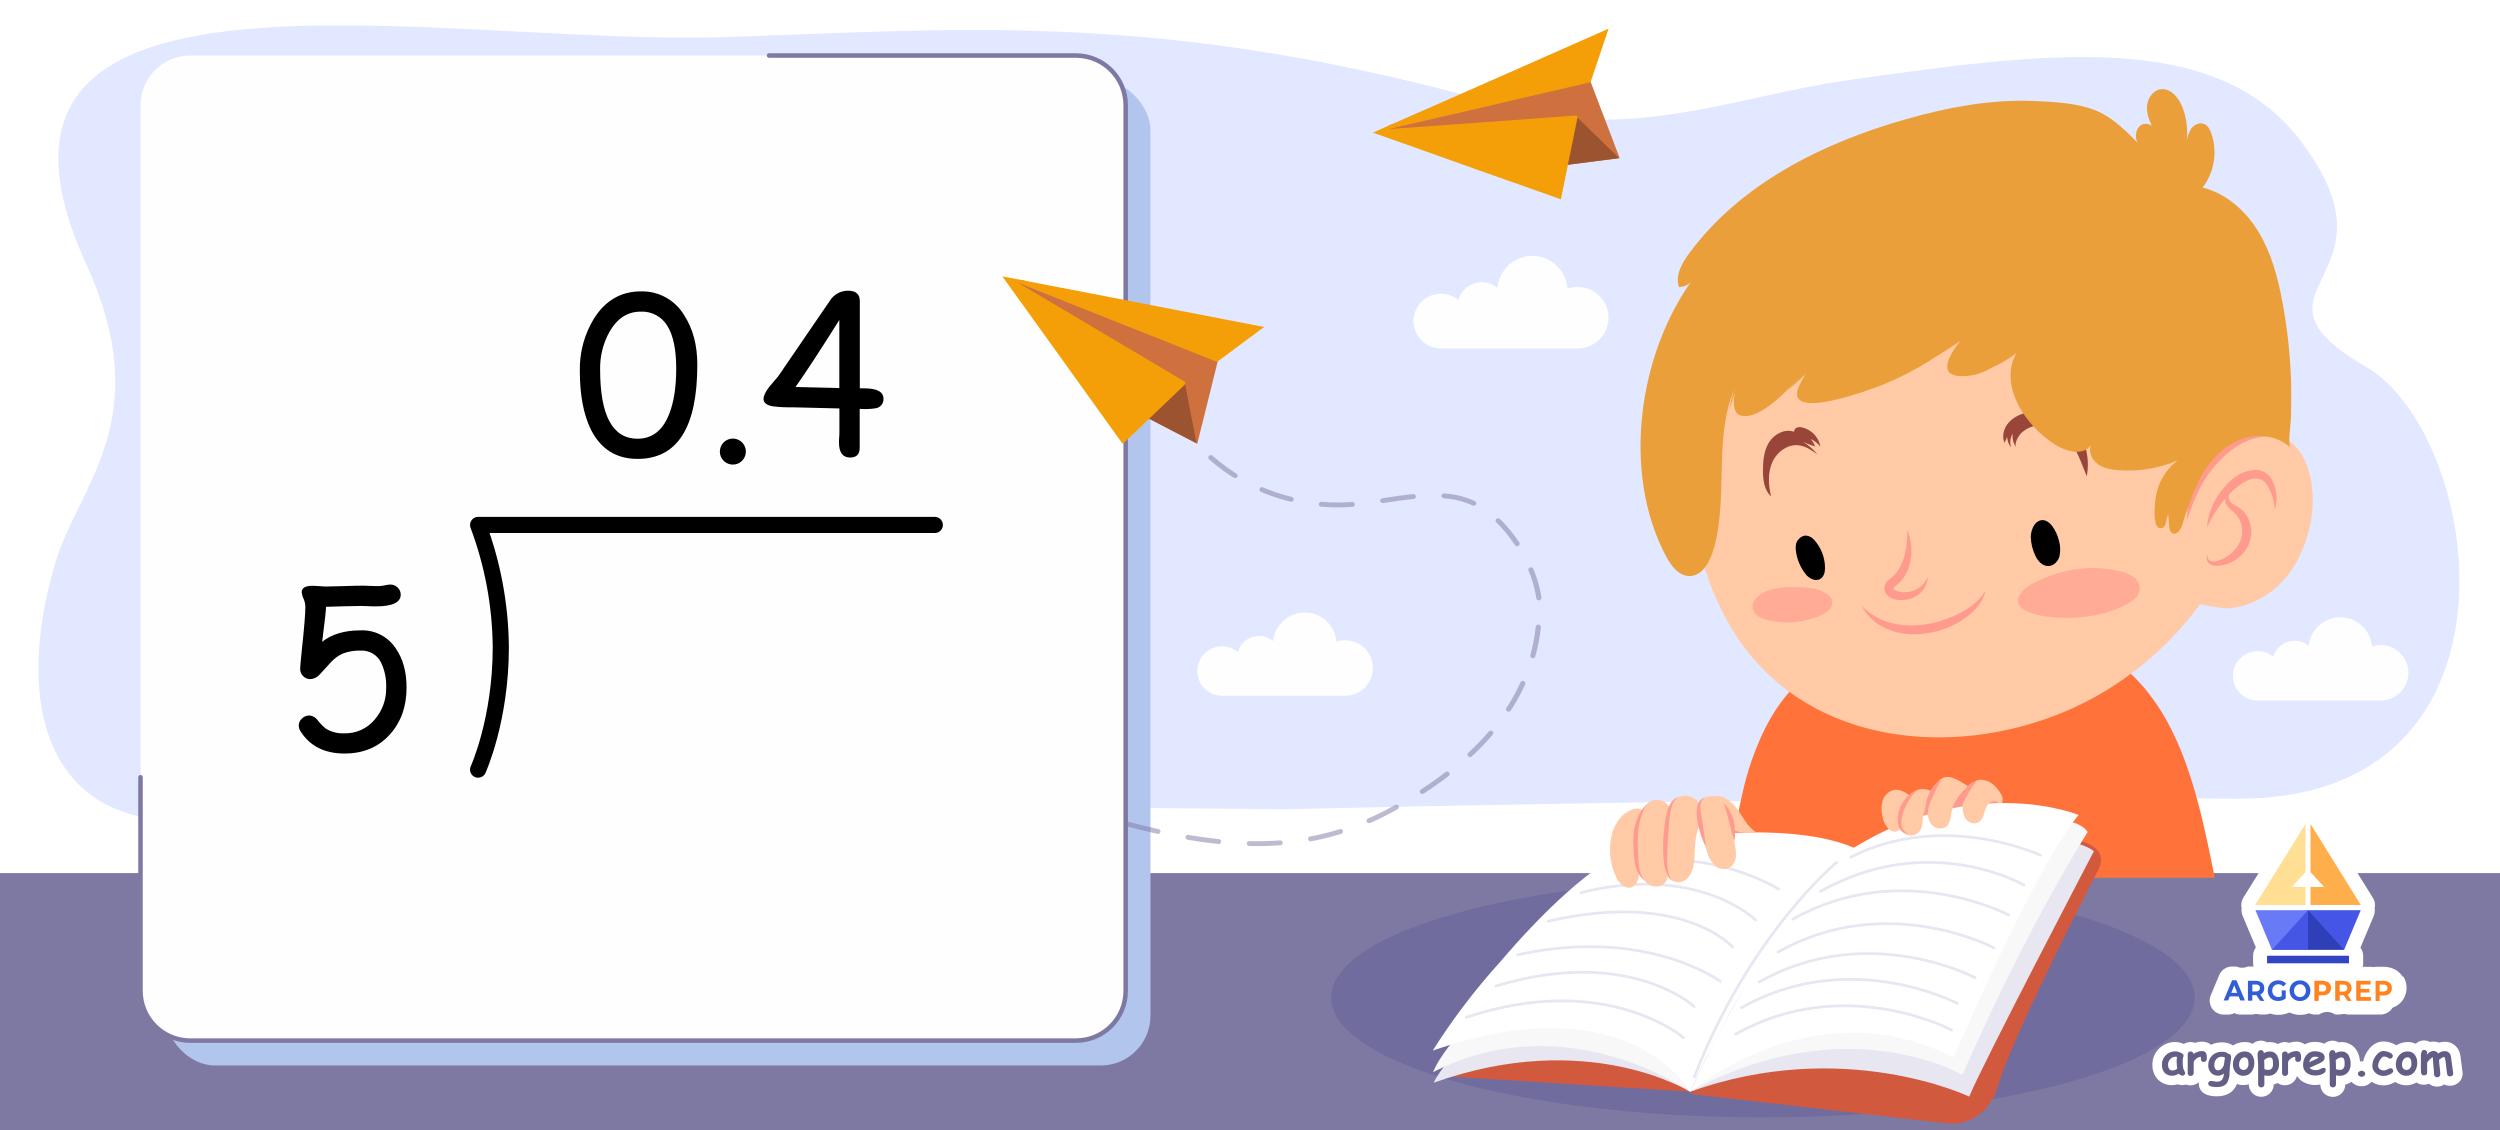 <svg id="etBfPoFvRsu1" xmlns="http://www.w3.org/2000/svg" xmlns:xlink="http://www.w3.org/1999/xlink" viewBox="0 0 1106 500" shape-rendering="geometricPrecision" text-rendering="geometricPrecision">
<style><![CDATA[
#etBfPoFvRsu9_tr {animation: etBfPoFvRsu9_tr__tr 8000ms linear infinite normal forwards}@keyframes etBfPoFvRsu9_tr__tr { 0% {transform: translate(1021.107px,438.26px) rotate(0deg)} 87.5% {transform: translate(1021.107px,438.26px) rotate(0deg);animation-timing-function: cubic-bezier(0.645,0.045,0.355,1)} 90% {transform: translate(1021.107px,438.26px) rotate(7.343deg);animation-timing-function: cubic-bezier(0.645,0.045,0.355,1)} 92.5% {transform: translate(1021.107px,438.26px) rotate(-5.569deg);animation-timing-function: cubic-bezier(0.645,0.045,0.355,1)} 95% {transform: translate(1021.107px,438.26px) rotate(7.343deg);animation-timing-function: cubic-bezier(0.645,0.045,0.355,1)} 97.5% {transform: translate(1021.107px,438.26px) rotate(0deg)} 100% {transform: translate(1021.107px,438.26px) rotate(0deg)}} #etBfPoFvRsu9_ts {animation: etBfPoFvRsu9_ts__ts 8000ms linear infinite normal forwards}@keyframes etBfPoFvRsu9_ts__ts { 0% {transform: scale(1.786,1.786)} 87.5% {transform: scale(1.786,1.786);animation-timing-function: cubic-bezier(0.645,0.045,0.355,1)} 90% {transform: scale(2.045,2.045);animation-timing-function: cubic-bezier(0.645,0.045,0.355,1)} 95% {transform: scale(2.045,2.045);animation-timing-function: cubic-bezier(0.645,0.045,0.355,1)} 97.5% {transform: scale(1.786,1.786)} 100% {transform: scale(1.786,1.786)}} #etBfPoFvRsu21_ts {animation: etBfPoFvRsu21_ts__ts 8000ms linear infinite normal forwards}@keyframes etBfPoFvRsu21_ts__ts { 0% {transform: translate(252.505px,246.515px) scale(1,1)} 31.25% {transform: translate(252.505px,246.515px) scale(1,1);animation-timing-function: cubic-bezier(0.645,0.045,0.355,1)} 33.75% {transform: translate(252.505px,246.515px) scale(1.195,1.195);animation-timing-function: cubic-bezier(0.645,0.045,0.355,1)} 36.25% {transform: translate(252.505px,246.515px) scale(1,1)} 100% {transform: translate(252.505px,246.515px) scale(1,1)}} #etBfPoFvRsu22_to {animation: etBfPoFvRsu22_to__to 8000ms linear infinite normal forwards}@keyframes etBfPoFvRsu22_to__to { 0% {transform: translate(272.86px,234.54px)} 6.25% {transform: translate(272.86px,234.54px);animation-timing-function: cubic-bezier(0.645,0.045,0.355,1)} 10% {transform: translate(252.505px,163.95px);animation-timing-function: cubic-bezier(0.645,0.045,0.355,1)} 15% {transform: translate(252.505px,163.95px);animation-timing-function: cubic-bezier(0.645,0.045,0.355,1)} 87.5% {transform: translate(252.505px,163.95px);animation-timing-function: cubic-bezier(0.645,0.045,0.355,1)} 92.5% {transform: translate(252.505px,163.95px);animation-timing-function: cubic-bezier(0.645,0.045,0.355,1)} 96.25% {transform: translate(272.86px,234.54px)} 100% {transform: translate(272.86px,234.54px)}} #etBfPoFvRsu22_tr {animation: etBfPoFvRsu22_tr__tr 8000ms linear infinite normal forwards}@keyframes etBfPoFvRsu22_tr__tr { 0% {transform: rotate(0deg)} 6.25% {transform: rotate(0deg);animation-timing-function: cubic-bezier(0.645,0.045,0.355,1)} 10% {transform: rotate(12.561deg);animation-timing-function: cubic-bezier(0.645,0.045,0.355,1)} 12.5% {transform: rotate(-16.421deg);animation-timing-function: cubic-bezier(0.645,0.045,0.355,1)} 15% {transform: rotate(0deg);animation-timing-function: cubic-bezier(0.645,0.045,0.355,1)} 87.5% {transform: rotate(0deg);animation-timing-function: cubic-bezier(0.645,0.045,0.355,1)} 90% {transform: rotate(-16.421deg);animation-timing-function: cubic-bezier(0.645,0.045,0.355,1)} 92.5% {transform: rotate(12.561deg);animation-timing-function: cubic-bezier(0.645,0.045,0.355,1)} 96.25% {transform: rotate(0deg)} 100% {transform: rotate(0deg)}} #etBfPoFvRsu22_ts {animation: etBfPoFvRsu22_ts__ts 8000ms linear infinite normal forwards}@keyframes etBfPoFvRsu22_ts__ts { 0% {transform: scale(1.338,1.338)} 6.25% {transform: scale(1.338,1.338);animation-timing-function: cubic-bezier(0.645,0.045,0.355,1)} 10% {transform: scale(0.957,0.957);animation-timing-function: cubic-bezier(0.645,0.045,0.355,1)} 15% {transform: scale(1,1);animation-timing-function: cubic-bezier(0.645,0.045,0.355,1)} 87.5% {transform: scale(1,1);animation-timing-function: cubic-bezier(0.645,0.045,0.355,1)} 92.5% {transform: scale(0.957,0.957);animation-timing-function: cubic-bezier(0.645,0.045,0.355,1)} 96.25% {transform: scale(1.338,1.338)} 100% {transform: scale(1.338,1.338)}} #etBfPoFvRsu28_tr {animation: etBfPoFvRsu28_tr__tr 8000ms linear infinite normal forwards}@keyframes etBfPoFvRsu28_tr__tr { 0% {transform: translate(279.648px,209.892px) rotate(0deg)} 12.5% {transform: translate(279.648px,209.892px) rotate(0deg);animation-timing-function: cubic-bezier(0.645,0.045,0.355,1)} 15% {transform: translate(279.648px,209.892px) rotate(22.004deg);animation-timing-function: cubic-bezier(0.645,0.045,0.355,1)} 17.5% {transform: translate(279.648px,209.892px) rotate(0deg);animation-timing-function: cubic-bezier(0.645,0.045,0.355,1)} 87.5% {transform: translate(279.648px,209.892px) rotate(0deg);animation-timing-function: cubic-bezier(0.645,0.045,0.355,1)} 90% {transform: translate(279.648px,209.892px) rotate(22.004deg);animation-timing-function: cubic-bezier(0.645,0.045,0.355,1)} 92.5% {transform: translate(279.648px,209.892px) rotate(0deg)} 100% {transform: translate(279.648px,209.892px) rotate(0deg)}} #etBfPoFvRsu28_ts {animation: etBfPoFvRsu28_ts__ts 8000ms linear infinite normal forwards}@keyframes etBfPoFvRsu28_ts__ts { 0% {transform: scale(0,0)} 12.5% {transform: scale(0,0);animation-timing-function: cubic-bezier(0.645,0.045,0.355,1)} 17.5% {transform: scale(1,1);animation-timing-function: cubic-bezier(0.645,0.045,0.355,1)} 87.5% {transform: scale(1,1);animation-timing-function: cubic-bezier(0.645,0.045,0.355,1)} 92.5% {transform: scale(0,0)} 100% {transform: scale(0,0)}} #etBfPoFvRsu31_tr {animation: etBfPoFvRsu31_tr__tr 8000ms linear infinite normal forwards}@keyframes etBfPoFvRsu31_tr__tr { 0% {transform: translate(279.648px,285.242px) rotate(0deg)} 17.5% {transform: translate(279.648px,285.242px) rotate(0deg);animation-timing-function: cubic-bezier(0.645,0.045,0.355,1)} 20% {transform: translate(279.648px,285.242px) rotate(22.004deg);animation-timing-function: cubic-bezier(0.645,0.045,0.355,1)} 22.5% {transform: translate(279.648px,285.242px) rotate(0deg);animation-timing-function: cubic-bezier(0.645,0.045,0.355,1)} 87.5% {transform: translate(279.648px,285.242px) rotate(0deg);animation-timing-function: cubic-bezier(0.645,0.045,0.355,1)} 90% {transform: translate(279.648px,285.242px) rotate(22.004deg);animation-timing-function: cubic-bezier(0.645,0.045,0.355,1)} 92.5% {transform: translate(279.648px,285.242px) rotate(0deg)} 100% {transform: translate(279.648px,285.242px) rotate(0deg)}} #etBfPoFvRsu31_ts {animation: etBfPoFvRsu31_ts__ts 8000ms linear infinite normal forwards}@keyframes etBfPoFvRsu31_ts__ts { 0% {transform: scale(0,0)} 17.5% {transform: scale(0,0);animation-timing-function: cubic-bezier(0.645,0.045,0.355,1)} 22.5% {transform: scale(1,1);animation-timing-function: cubic-bezier(0.645,0.045,0.355,1)} 87.5% {transform: scale(1,1);animation-timing-function: cubic-bezier(0.645,0.045,0.355,1)} 92.5% {transform: scale(0,0)} 100% {transform: scale(0,0)}} #etBfPoFvRsu34_tr {animation: etBfPoFvRsu34_tr__tr 8000ms linear infinite normal forwards}@keyframes etBfPoFvRsu34_tr__tr { 0% {transform: translate(205.355px,286.435px) rotate(0deg)} 15% {transform: translate(205.355px,286.435px) rotate(0deg);animation-timing-function: cubic-bezier(0.645,0.045,0.355,1)} 17.5% {transform: translate(205.355px,286.435px) rotate(-25.757deg);animation-timing-function: cubic-bezier(0.645,0.045,0.355,1)} 20% {transform: translate(205.355px,286.435px) rotate(0deg);animation-timing-function: cubic-bezier(0.645,0.045,0.355,1)} 87.5% {transform: translate(205.355px,286.435px) rotate(0deg);animation-timing-function: cubic-bezier(0.645,0.045,0.355,1)} 90% {transform: translate(205.355px,286.435px) rotate(-25.757deg);animation-timing-function: cubic-bezier(0.645,0.045,0.355,1)} 92.5% {transform: translate(205.355px,286.435px) rotate(0deg)} 100% {transform: translate(205.355px,286.435px) rotate(0deg)}} #etBfPoFvRsu34_ts {animation: etBfPoFvRsu34_ts__ts 8000ms linear infinite normal forwards}@keyframes etBfPoFvRsu34_ts__ts { 0% {transform: scale(0,0)} 15% {transform: scale(0,0);animation-timing-function: cubic-bezier(0.645,0.045,0.355,1)} 20% {transform: scale(1,1);animation-timing-function: cubic-bezier(0.645,0.045,0.355,1)} 87.5% {transform: scale(1,1);animation-timing-function: cubic-bezier(0.645,0.045,0.355,1)} 92.5% {transform: scale(0,0)} 100% {transform: scale(0,0)}} #etBfPoFvRsu35_tr {animation: etBfPoFvRsu35_tr__tr 8000ms linear infinite normal forwards}@keyframes etBfPoFvRsu35_tr__tr { 0% {transform: translate(299.571px,380.562px) rotate(0deg)} 22.5% {transform: translate(299.571px,380.562px) rotate(0deg);animation-timing-function: cubic-bezier(0.645,0.045,0.355,1)} 25% {transform: translate(299.571px,380.562px) rotate(22.004deg);animation-timing-function: cubic-bezier(0.645,0.045,0.355,1)} 27.5% {transform: translate(299.571px,380.562px) rotate(0deg);animation-timing-function: cubic-bezier(0.645,0.045,0.355,1)} 87.5% {transform: translate(299.571px,380.562px) rotate(0deg);animation-timing-function: cubic-bezier(0.645,0.045,0.355,1)} 90% {transform: translate(299.571px,380.562px) rotate(22.004deg);animation-timing-function: cubic-bezier(0.645,0.045,0.355,1)} 92.5% {transform: translate(299.571px,380.562px) rotate(0deg)} 100% {transform: translate(299.571px,380.562px) rotate(0deg)}} #etBfPoFvRsu35_ts {animation: etBfPoFvRsu35_ts__ts 8000ms linear infinite normal forwards}@keyframes etBfPoFvRsu35_ts__ts { 0% {transform: scale(0,0)} 22.5% {transform: scale(0,0);animation-timing-function: cubic-bezier(0.645,0.045,0.355,1)} 27.5% {transform: scale(1,1);animation-timing-function: cubic-bezier(0.645,0.045,0.355,1)} 87.5% {transform: scale(1,1);animation-timing-function: cubic-bezier(0.645,0.045,0.355,1)} 92.5% {transform: scale(0,0)} 100% {transform: scale(0,0)}} #etBfPoFvRsu36_tr {animation: etBfPoFvRsu36_tr__tr 8000ms linear infinite normal forwards}@keyframes etBfPoFvRsu36_tr__tr { 0% {transform: translate(279.645px,332.9px) rotate(0deg)} 20% {transform: translate(279.645px,332.9px) rotate(0deg);animation-timing-function: cubic-bezier(0.645,0.045,0.355,1)} 22.5% {transform: translate(279.645px,332.9px) rotate(-11.351deg);animation-timing-function: cubic-bezier(0.645,0.045,0.355,1)} 25% {transform: translate(279.645px,332.9px) rotate(0deg);animation-timing-function: cubic-bezier(0.645,0.045,0.355,1)} 87.5% {transform: translate(279.645px,332.9px) rotate(0deg);animation-timing-function: cubic-bezier(0.645,0.045,0.355,1)} 90% {transform: translate(279.645px,332.9px) rotate(-11.351deg);animation-timing-function: cubic-bezier(0.645,0.045,0.355,1)} 92.5% {transform: translate(279.645px,332.9px) rotate(0deg)} 100% {transform: translate(279.645px,332.9px) rotate(0deg)}} #etBfPoFvRsu36_ts {animation: etBfPoFvRsu36_ts__ts 8000ms linear infinite normal forwards}@keyframes etBfPoFvRsu36_ts__ts { 0% {transform: scale(0,0)} 20% {transform: scale(0,0);animation-timing-function: cubic-bezier(0.645,0.045,0.355,1)} 25% {transform: scale(1,1);animation-timing-function: cubic-bezier(0.645,0.045,0.355,1)} 87.5% {transform: scale(1,1);animation-timing-function: cubic-bezier(0.645,0.045,0.355,1)} 92.5% {transform: scale(0,0)} 100% {transform: scale(0,0)}} #etBfPoFvRsu37_ts {animation: etBfPoFvRsu37_ts__ts 8000ms linear infinite normal forwards}@keyframes etBfPoFvRsu37_ts__ts { 0% {transform: translate(681.084px,373.07px) scale(1.142,1.082);animation-timing-function: cubic-bezier(0.645,0.045,0.355,1)} 25% {transform: translate(681.084px,373.07px) scale(1,1);animation-timing-function: cubic-bezier(0.645,0.045,0.355,1)} 50% {transform: translate(681.084px,373.07px) scale(1.142,1.082);animation-timing-function: cubic-bezier(0.645,0.045,0.355,1)} 75% {transform: translate(681.084px,373.07px) scale(1,1);animation-timing-function: cubic-bezier(0.645,0.045,0.355,1)} 100% {transform: translate(681.084px,373.07px) scale(1.142,1.082)}} #etBfPoFvRsu37 {animation: etBfPoFvRsu37_c_o 8000ms linear infinite normal forwards}@keyframes etBfPoFvRsu37_c_o { 0% {opacity: 0.5;animation-timing-function: cubic-bezier(0.645,0.045,0.355,1)} 25% {opacity: 1;animation-timing-function: cubic-bezier(0.645,0.045,0.355,1)} 50% {opacity: 0.5;animation-timing-function: cubic-bezier(0.645,0.045,0.355,1)} 75% {opacity: 1;animation-timing-function: cubic-bezier(0.645,0.045,0.355,1)} 100% {opacity: 0.5}} #etBfPoFvRsu39_to {animation: etBfPoFvRsu39_to__to 8000ms linear infinite normal forwards}@keyframes etBfPoFvRsu39_to__to { 0% {transform: translate(668.489px,133.67px);animation-timing-function: cubic-bezier(0.645,0.045,0.355,1)} 25% {transform: translate(649.119px,133.67px);animation-timing-function: cubic-bezier(0.645,0.045,0.355,1)} 50% {transform: translate(668.489px,133.67px);animation-timing-function: cubic-bezier(0.645,0.045,0.355,1)} 75% {transform: translate(649.119px,133.67px);animation-timing-function: cubic-bezier(0.645,0.045,0.355,1)} 100% {transform: translate(668.489px,133.67px)}} #etBfPoFvRsu40_to {animation: etBfPoFvRsu40_to__to 8000ms linear infinite normal forwards}@keyframes etBfPoFvRsu40_to__to { 0% {transform: translate(568.511px,289.39px);animation-timing-function: cubic-bezier(0.645,0.045,0.355,1)} 25% {transform: translate(588.862px,289.39px);animation-timing-function: cubic-bezier(0.645,0.045,0.355,1)} 50% {transform: translate(568.511px,289.39px);animation-timing-function: cubic-bezier(0.645,0.045,0.355,1)} 75% {transform: translate(588.862px,289.39px);animation-timing-function: cubic-bezier(0.645,0.045,0.355,1)} 100% {transform: translate(568.511px,289.39px)}} #etBfPoFvRsu41_to {animation: etBfPoFvRsu41_to__to 8000ms linear infinite normal forwards}@keyframes etBfPoFvRsu41_to__to { 0% {transform: translate(1026.661px,291.5px);animation-timing-function: cubic-bezier(0.645,0.045,0.355,1)} 25% {transform: translate(1007.291px,291.5px);animation-timing-function: cubic-bezier(0.645,0.045,0.355,1)} 50% {transform: translate(1026.661px,291.5px);animation-timing-function: cubic-bezier(0.645,0.045,0.355,1)} 75% {transform: translate(1007.291px,291.5px);animation-timing-function: cubic-bezier(0.645,0.045,0.355,1)} 100% {transform: translate(1026.661px,291.5px)}} #etBfPoFvRsu45_to {animation: etBfPoFvRsu45_to__to 8000ms linear infinite normal forwards}@keyframes etBfPoFvRsu45_to__to { 0% {transform: translate(873.78px,317.109px)} 10% {transform: translate(873.78px,317.109px);animation-timing-function: cubic-bezier(0.645,0.045,0.355,1)} 12.5% {transform: translate(858.707px,317.109px);animation-timing-function: cubic-bezier(0.645,0.045,0.355,1)} 90% {transform: translate(858.707px,317.109px);animation-timing-function: cubic-bezier(0.645,0.045,0.355,1)} 92.5% {transform: translate(873.78px,317.109px)} 100% {transform: translate(873.78px,317.109px)}} #etBfPoFvRsu45_tr {animation: etBfPoFvRsu45_tr__tr 8000ms linear infinite normal forwards}@keyframes etBfPoFvRsu45_tr__tr { 0% {transform: rotate(0deg)} 10% {transform: rotate(0deg);animation-timing-function: cubic-bezier(0.645,0.045,0.355,1)} 12.5% {transform: rotate(11.435deg);animation-timing-function: cubic-bezier(0.645,0.045,0.355,1)} 90% {transform: rotate(11.435deg);animation-timing-function: cubic-bezier(0.645,0.045,0.355,1)} 92.5% {transform: rotate(0deg)} 100% {transform: rotate(0deg)}} #etBfPoFvRsu61_to {animation: etBfPoFvRsu61_to__to 8000ms linear infinite normal forwards}@keyframes etBfPoFvRsu61_to__to { 0% {transform: translate(795.619px,226.566px)} 16.25% {transform: translate(795.619px,226.566px);animation-timing-function: cubic-bezier(0.645,0.045,0.355,1)} 18.75% {transform: translate(800.904px,246.763px);animation-timing-function: cubic-bezier(0.645,0.045,0.355,1)} 21.25% {transform: translate(795.619px,226.566px);animation-timing-function: cubic-bezier(0.645,0.045,0.355,1)} 68.75% {transform: translate(795.619px,226.566px);animation-timing-function: cubic-bezier(0.645,0.045,0.355,1)} 71.25% {transform: translate(800.904px,246.763px);animation-timing-function: cubic-bezier(0.645,0.045,0.355,1)} 73.75% {transform: translate(795.619px,226.566px)} 100% {transform: translate(795.619px,226.566px)}} #etBfPoFvRsu62_to {animation: etBfPoFvRsu62_to__to 8000ms linear infinite normal forwards}@keyframes etBfPoFvRsu62_to__to { 0% {transform: translate(899.648px,220.059px)} 16.25% {transform: translate(899.648px,220.059px);animation-timing-function: cubic-bezier(0.645,0.045,0.355,1)} 18.75% {transform: translate(904.934px,240.256px);animation-timing-function: cubic-bezier(0.645,0.045,0.355,1)} 21.25% {transform: translate(899.648px,220.059px);animation-timing-function: cubic-bezier(0.645,0.045,0.355,1)} 68.75% {transform: translate(899.648px,220.059px);animation-timing-function: cubic-bezier(0.645,0.045,0.355,1)} 71.25% {transform: translate(904.934px,240.256px);animation-timing-function: cubic-bezier(0.645,0.045,0.355,1)} 73.75% {transform: translate(899.648px,220.059px)} 100% {transform: translate(899.648px,220.059px)}} #etBfPoFvRsu116_to {animation: etBfPoFvRsu116_to__to 8000ms linear infinite normal forwards}@keyframes etBfPoFvRsu116_to__to { 0% {transform: translate(443.43px,122.27px);animation-timing-function: cubic-bezier(0.645,0.045,0.355,1)} 25% {transform: translate(470.375px,143.416px);animation-timing-function: cubic-bezier(0.645,0.045,0.355,1)} 50% {transform: translate(443.43px,122.27px);animation-timing-function: cubic-bezier(0.645,0.045,0.355,1)} 75% {transform: translate(470.375px,143.416px);animation-timing-function: cubic-bezier(0.645,0.045,0.355,1)} 100% {transform: translate(443.43px,122.27px)}} #etBfPoFvRsu116_ts {animation: etBfPoFvRsu116_ts__ts 8000ms linear infinite normal forwards}@keyframes etBfPoFvRsu116_ts__ts { 0% {transform: scale(0.816,0.816);animation-timing-function: cubic-bezier(0.645,0.045,0.355,1)} 25% {transform: scale(1,1);animation-timing-function: cubic-bezier(0.645,0.045,0.355,1)} 50% {transform: scale(0.816,0.816);animation-timing-function: cubic-bezier(0.645,0.045,0.355,1)} 75% {transform: scale(1,1);animation-timing-function: cubic-bezier(0.645,0.045,0.355,1)} 100% {transform: scale(0.816,0.816)}} #etBfPoFvRsu142_to {animation: etBfPoFvRsu142_to__to 8000ms linear infinite normal forwards}@keyframes etBfPoFvRsu142_to__to { 0% {transform: translate(607.365px,58.604px);animation-timing-function: cubic-bezier(0.645,0.045,0.355,1)} 25% {transform: translate(570.778px,64.84px);animation-timing-function: cubic-bezier(0.645,0.045,0.355,1)} 50% {transform: translate(607.365px,58.604px);animation-timing-function: cubic-bezier(0.645,0.045,0.355,1)} 75% {transform: translate(570.778px,64.84px);animation-timing-function: cubic-bezier(0.645,0.045,0.355,1)} 100% {transform: translate(607.365px,58.604px)}} #etBfPoFvRsu142_ts {animation: etBfPoFvRsu142_ts__ts 8000ms linear infinite normal forwards}@keyframes etBfPoFvRsu142_ts__ts { 0% {transform: scale(1,1);animation-timing-function: cubic-bezier(0.645,0.045,0.355,1)} 25% {transform: scale(0.714,0.714);animation-timing-function: cubic-bezier(0.645,0.045,0.355,1)} 50% {transform: scale(1,1);animation-timing-function: cubic-bezier(0.645,0.045,0.355,1)} 75% {transform: scale(0.714,0.714);animation-timing-function: cubic-bezier(0.645,0.045,0.355,1)} 100% {transform: scale(1,1)}}
]]></style>
<rect width="1106" height="500" rx="0" ry="0" fill="#fff" stroke-width="0"/><path d="M568.81,358c0,0-413.81-4.44-472.27,3.84-73,10.33-92.06-45.19-72.11-112.72c10-33.94,45.23-63.49,13.77-132.15C-29.17,-30.09,194.18,20.56,320.82,16.4C425.59,13,516,4.1,667.42,47.44C721,62.77,770.15,42.17,816.78,35.57C905.54,23,979.41,13.12,1017,61.34c49,62.91-30.43,66,29.64,100.89c52,30.18,76.06,192.31-57.78,191.11C823.6,351.87,568.81,358,568.81,358Z" fill="#e1e8ff"/><rect width="1106" height="113.74" rx="0" ry="0" transform="translate(0 386.26)" fill="#7e79a2"/><g transform="translate(0 0)"><rect width="435.8" height="435.8" rx="22" ry="22" transform="translate(73.16 35.57)" fill="#b2c5ed"/><rect width="435.8" height="435.8" rx="22" ry="22" transform="translate(62.16 24.57)" fill="#fefefe"/><path d="M340.24,24.57h135.76c12.15,0,22,9.85,22,22v391.79c0,12.15-9.85,22-22,22h-391.84c-12.15,0-22-9.85-22-22v-94.51" fill="none" stroke="#7e79a2" stroke-width="2" stroke-linecap="round" stroke-linejoin="round"/></g><g id="etBfPoFvRsu9_tr" transform="translate(1021.107,438.26) rotate(0)"><g id="etBfPoFvRsu9_ts" transform="scale(1.786,1.786)"><g transform="translate(-1062.287,-65.43)"><path d="M1085.74,62c-.519-.836-1.269-1.503-2.16-1.92v0c-.805-.371-1.683-.559-2.57-.55h-2c-.198-0-.396.02-.59.06-.201-.04-.405-.06-.61-.06h-2c.079-.276.119-.562.12-.85v-1.9c-.015-.721-.253-1.419-.68-2l3.3-7.87c.233-.584.308-1.218.22-1.84.212-.896.057-1.839-.43-2.62L1065.82,22.3c-1.815-1.95-4.867-2.062-6.82-.25l-.24.25-12.51,20.09c-.487.781-.642,1.724-.43,2.62-.09.623-.011,1.258.23,1.84l3.3,7.87c-.436.577-.677,1.277-.69,2v1.88c.001.288.041.574.12.85h-1.4c-.906.409-1.944.409-2.85,0h-1.07c-1.387.002-2.64.827-3.19,2.1l-2.09,5c-.751,1.751.06,3.779,1.81,4.53.432.188.899.283,1.37.28h1.12c.528.001,1.049-.123,1.52-.36.474.23.993.349,1.52.35h3c.619-.19,1.281-.19,1.9,0h1.17c.436.003.868-.082,1.27-.25c1.331.44,2.769.44,4.1,0c.236-.07.466-.157.69-.26.835.394,1.747.596,2.67.59.758.003,1.511-.133,2.22-.4.451.211.942.32,1.44.32h1.02c1.197-.852,2.803-.852,4,0h1.09c.654-.183,1.346-.183,2,0h5.91c.186.02.374.02.56,0c.183.02.367.02.55,0h1.09c1.228.006,2.368-.637,3-1.69l.52-.22c.907-.414,1.67-1.089,2.19-1.94c1.019-1.706,1.019-3.834,0-5.54Z" fill="#fff"/><path d="M1083.91,63.13c-.3-.487-.739-.873-1.26-1.11v0c-.512-.242-1.074-.359-1.64-.34h-2c-.206-.01-.41.039-.59.14-.189-.096-.398-.144-.61-.14h-3.55c-.44-.01-.853.21-1.09.58-.138-.09-.281-.17-.43-.24-.512-.242-1.074-.359-1.64-.34h-2c-.4.012-.77.213-1,.54l-.36-.2v0c-.516-.242-1.081-.358-1.65-.34h-2c-.509-.002-.971.296-1.18.76-.165-.129-.338-.246-.52-.35-1.215-.68-2.695-.68-3.91,0-.273.145-.526.327-.75.54-.31-.3-.673-.541-1.07-.71-1.163-.49-2.485-.432-3.6.16-.32.177-.614.399-.87.66-.28-.307-.62-.552-1-.72-.516-.242-1.081-.358-1.65-.34h-2c-.344-.003-.675.132-.919.374s-.381.572-.381.916v0v.32l-.35-.83c-.206-.478-.679-.786-1.2-.78h-1.07c-.52-.01-.992.299-1.19.78l-2.1,5c-.133.316-.135.671-.005.988s.38.57.695.702c.158.068.328.102.5.1h1.12c.53.007,1.008-.316,1.2-.81l.09-.25h.43l.09.25c.196.495.677.818,1.21.81h1.14c.119.02.241.02.36,0c.126.02.254.02.38,0h1.09c.357 0.0.698-.148.94-.41.258.275.623.425,1,.41h1.17c.43.002.834-.207,1.08-.56l.27.16c1.45.768,3.214.624,4.52-.37l.09-.08c.207.182.431.343.67.48c1.217.684,2.703.684,3.92,0c.18-.102.351-.219.51-.35.211.462.672.759,1.18.76h1.02c.344.005.676-.127.922-.367s.386-.569.388-.913v0-.08c.441-.037.874-.145,1.28-.32l.13-.07v.46c0,.712.578,1.29,1.29,1.29h1.09c.248-.249.584-.388.935-.388s.687.14.935.388v0h1.17c.172.007.344-.028.5-.1.164.072.341.106.52.1h3.64c.205-.002.406-.05.59-.14.171.085.36.126.55.12h1.09c.343.005.674-.127.918-.368s.382-.569.382-.912v0-.08c.441-.035.874-.143,1.28-.32.522-.244.963-.632,1.27-1.12.59-1.01.59-2.26,0-3.27Z" fill="#fff"/><path d="M1048.1,44.89c-.2.336-.236.744-.1,1.11l4,9.48c-.671.057-1.187.617-1.19,1.29v1.88c0,.712.578,1.29,1.29,1.29h20.26c.712,0,1.29-.578,1.29-1.29v0-1.87c-.003-.673-.519-1.233-1.19-1.29l4-9.48c.16-.349.16-.751,0-1.1v-.07c.24-.404.24-.906,0-1.31L1064,23.44c-.302-.498-.9-.731-1.46-.57-.09.037-.176.081-.26.13-.09,0-.17-.1-.26-.13-.562-.156-1.16.076-1.47.57l-12.46,20.09c-.23.406-.23.904,0,1.31Z" fill="#fff"/><path d="M1053.35,55.34h8.94c1.92-1.16,7.68-.59,8.91,0l4.12-9.83h-13c-3,0-9.74,7.66-8.92,9.83" fill="#4555e5" fill-rule="evenodd"/><rect width="20.29" height="1.88" rx="0" ry="0" transform="translate(1052.12 56.78)" fill="#3445c3"/><polygon points="1075.35,44.22 1062.88,44.22 1062.88,39.74 1066.25,39.74 1062.88,36.07 1062.88,24.13 1075.35,44.22" fill="#ffae4c" fill-rule="evenodd"/><path d="M1045.07,66.86h-2.18l-.41,1h-1.12l2.1-5h1.07l2.11,5h-1.14Zm-.34-.88L1044,64.1l-.74,1.88Zm5.64,1.94l-.91-1.38h-1v1.38h-1.08v-4.92h2c.372-.014.743.061,1.08.22.296.126.547.338.72.61.174.304.257.651.24,1c.015.335-.072.666-.25.95-.169.277-.421.494-.72.62l1,1.59Zm-.27-3.79c-.213-.166-.481-.245-.75-.22h-.88v1.72h.88c.27.021.538-.061.75-.23.179-.162.272-.399.25-.64.022-.238-.071-.472-.25-.63m5.64,1.24h1v2c-.269.202-.57.358-.89.46-.322.108-.66.162-1,.16-.457.009-.909-.101-1.31-.32-.388-.213-.707-.532-.92-.92-.439-.822-.439-1.808,0-2.63.213-.388.532-.707.92-.92.408-.219.866-.33,1.33-.32.384-.012.766.06,1.12.21.328.141.619.357.85.63l-.7.69c-.298-.361-.742-.57-1.21-.57-.281-.002-.557.071-.8.21-.23.13-.42.32-.55.55-.253.524-.253,1.136,0,1.66.13.233.32.426.55.56.236.139.506.209.78.2.298.008.593-.068.85-.22Zm3.21,2.3c-.383-.215-.701-.529-.92-.91-.439-.822-.439-1.808,0-2.63.219-.381.537-.695.92-.91.402-.228.858-.342,1.32-.33.459-.012.912.102,1.31.33.388.211.71.526.93.91.45.819.45,1.811,0,2.63-.22.384-.542.699-.93.91-.4.224-.852.337-1.31.33-.461.007-.916-.107-1.32-.33m2.08-.84c.22-.138.399-.331.52-.56.26-.519.26-1.131,0-1.65-.175-.34-.478-.596-.842-.712s-.759-.083-1.098.092c-.265.139-.481.355-.62.62-.26.519-.26,1.131,0,1.65.188.343.505.596.881.703s.779.059,1.119-.133v0" fill="#315dd6"/><path d="M1067,63.19c.296.126.547.338.72.61.174.304.257.651.24,1c.012.333-.071.663-.24.95-.169.28-.42.5-.72.63-.339.153-.708.228-1.08.22h-1v1.36h-1.08v-4.96h2c.372-.014.743.061,1.08.22m-.39,2.21c.175-.165.267-.4.25-.64.022-.238-.071-.472-.25-.63-.213-.166-.481-.245-.75-.22h-.78v1.71h.89c.268.02.535-.058.75-.22m5.38,2.52l-.91-1.38h-1v1.38h-1.11v-4.95h2c.375-.012.749.063,1.09.22.292.129.539.341.71.61.167.307.253.651.25,1c.005.334-.081.662-.25.95-.177.27-.427.485-.72.62l1,1.59Zm-.28-3.79c-.21-.172-.481-.251-.75-.22h-.89v1.72h.89c.27.02.538-.062.75-.23.174-.166.269-.399.26-.64.009-.238-.086-.468-.26-.63m6.11,2.87v.92h-3.64v-4.95h3.55v.92h-2.47v1.08h2.18v.89h-2.18v1.11Zm4.23-3.81c.293.131.542.343.72.61.166.307.249.651.24,1c.007.333-.076.661-.24.95-.169.28-.42.5-.72.63-.339.152-.708.227-1.08.22h-1v1.36h-1v-4.99h2c.372-.012.742.063,1.08.22m-.39,2.21c.171-.168.262-.401.25-.64.013-.236-.079-.467-.25-.63-.213-.165-.481-.244-.75-.22h-.94v1.71h.89c.268.018.534-.06.75-.22" fill="#ff8420"/><polygon points="1061.65,36.07 1058.29,39.74 1061.65,39.74 1061.65,44.22 1049.18,44.22 1061.65,24.13 1061.65,36.07" fill="#ffdf94" fill-rule="evenodd"/><polygon points="1053.35,55.33 1062.27,45.51 1049.24,45.51 1053.35,55.33" fill="#697af6" fill-rule="evenodd"/><polygon points="1062.27,45.51 1062.27,55.33 1071.18,55.33 1062.27,45.51" fill="#2f3fb7" fill-rule="evenodd"/></g></g></g><g id="etBfPoFvRsu21_ts" transform="translate(252.505,246.515) scale(1,1)"><g transform="translate(-252.505,-246.515)"><g id="etBfPoFvRsu22_to" transform="translate(272.86,234.54)"><g id="etBfPoFvRsu22_tr" transform="rotate(0)"><g id="etBfPoFvRsu22_ts" transform="scale(1.338,1.338)"><g transform="translate(-252.505,-163.95)"><path d="M259.4,140.39q-10.56,0-15.43-9.66-3.67-7.44-3.68-19.36c-.141-6.2,1.523-12.308,4.79-17.58Q250.75,85,260.48,85c5.804-.158,11.245,2.812,14.25,7.78q4.41,6.73,4.41,16.44q0,15.57-4.94,23.37t-14.8,7.8Zm1-48.69q-6.47,0-10.25,6.57c-2.148,3.828-3.236,8.161-3.15,12.55q0,11.43,3.09,17.16t9.28,5.74q7.37,0,10.56-8.41q2.24-5.85,2.23-14.81q0-9.41-2.94-14.11c-1.843-3.057-5.214-4.858-8.78-4.69Z"/><path d="M290.88,142.27c-2.051-.004-3.813-1.456-4.21-3.467s.682-4.024,2.577-4.807s4.079-.119,5.218,1.587.915,3.977-.535,5.428c-.801.821-1.904,1.276-3.05,1.26Z"/><path d="M332.83,123.85v12.86c0,2.15-1.06,3.23-3.16,3.23q-3.69,0-3.69-5c0-.42,0-1,.07-1.77s.07-1.29.07-1.57v-7.89l-15.33-.38c-2.205.055-4.41-.049-6.6-.31-2.11-.35-3.16-1.17-3.16-2.47c0-1,.64-2.36,1.91-4l3-3.55l17.09-25c1.295-2.009,3.52-3.225,5.91-3.23q3.93,0,3.93,3.41v28.88c.39,0,.87,0,1.42,0q6.4,0,6.4,3.44c.096,1.586-1.062,2.972-2.64,3.16-1.727.263-3.478.326-5.22.19Zm-6.74-29.4q-9.29,14.8-14.49,22.17l14.49.35Z"/><path d="M162.5,237.81q-9.87,0-14.53-7.3c-.382-.577-.597-1.248-.62-1.94-.002-.904.393-1.763,1.08-2.35.648-.639,1.52-.998,2.43-1c1.088.073,2.085.636,2.71,1.53.806,1.06,1.74,2.018,2.78,2.85c1.852,1.111,3.993,1.643,6.15,1.53c3.86.082,7.545-1.61,10-4.59c2.52-2.924,3.86-6.681,3.76-10.54.12-2.838-.453-5.663-1.67-8.23-1.214-2.536-3.82-4.108-6.63-4-2.076-.077-4.147.263-6.09,1-1.428.655-2.713,1.587-3.78,2.74l-3.79,4.14c-.784.928-1.917,1.492-3.13,1.56-.892.01-1.747-.352-2.36-1-.647-.622-1.008-1.483-1-2.38q0-.69.55-6.19q1.19-10.94,1.18-14.38c-.022-.919-.23-1.823-.61-2.66-.325-.672-.528-1.397-.6-2.14c0-1.41,1.21-2.12,3.65-2.12q.69,0,2.1.12c.94.09,1.64.13,2.1.13q2,0,6-.14c2.68-.1,4.7-.14,6-.14.63,0,1.58,0,2.85.07s2.23.07,2.85.07c.643-.028,1.283-.115,1.91-.26.617-.148,1.246-.235,1.88-.26.902-.001,1.766.359,2.4,1c.642.604,1.004,1.448,1,2.33q0,3.9-8.24,3.89c-.71,0-1.62,0-2.71-.07l-2-.07-5.87.11-5.87.17q0,1.56-1.29,11.57c3.18-2.52,7.4-3.78,12.69-3.78c4.678-.208,9.117,2.074,11.67,6Q183,208.18,183,216q0,9.39-5.49,15.47-5.66,6.33-15.01,6.34Z"/><path d="M357.66,162.23h-151c4.852,12.939,7.391,26.631,7.5,40.45c0,24-7.5,40.45-7.5,40.45" fill="none" stroke="#000" stroke-width="5.34" stroke-linecap="round" stroke-linejoin="round"/></g></g></g></g><g id="etBfPoFvRsu28_tr" transform="translate(279.648,209.892) rotate(0)"><g id="etBfPoFvRsu28_ts" transform="scale(0,0)"><g transform="translate(-279.648,-209.892)"><path d="M269.62,236.3c-.84-.053-1.666-.236-2.45-.54-.775-.301-1.591-.483-2.42-.54q-1.77,0-5.31.21c-2.37.14-4.15.21-5.36.21-1.339.033-2.675.15-4,.35-1.325.193-2.661.306-4,.34-.377-.011-.752-.057-1.12-.14-.365-.076-.737-.119-1.11-.13-1.475.101-2.803-.888-3.13-2.33-.334-1.363-.472-2.768-.41-4.17q0-8.1,4.41-13q2-2.26,10.88-8.35c2.398-1.526,4.624-3.306,6.64-5.31c1.96-2.129,3.033-4.926,3-7.82q0-2.22-2.88-4c-1.484-.987-3.218-1.531-5-1.57-2.164.011-4.277.654-6.08,1.85l-5,3.89c-.659.632-1.497,1.045-2.4,1.18-2.38,0-3.58-.95-3.58-2.85-0-1.089.483-2.122,1.32-2.82c2.135-2.103,4.504-3.955,7.06-5.52c5.83-3.426,13.116-3.169,18.69.66q4.94,3.43,4.94,8.83c.024,2.217-.314,4.422-1,6.53-.673,1.994-1.711,3.845-3.06,5.46-2.572,2.763-5.545,5.123-8.82,7-3.067,1.776-5.946,3.86-8.59,6.22-2.534,2.581-3.904,6.085-3.79,9.7l7.16-.66q7.36-.42,10.53-.42c1.708-.007,3.402.298,5,.9c2.08.81,3.12,1.94,3.12,3.37.004.895-.328,1.758-.93,2.42-.577.674-1.423,1.059-2.31,1.05Z"/><path d="M299.26,237.58q-10.56,0-15.43-9.66-3.68-7.42-3.68-19.35c-.139-6.197,1.525-12.301,4.79-17.57q5.67-8.79,15.4-8.79c5.805-.154,11.246,2.82,14.25,7.79q4.41,6.74,4.41,16.43q0,15.57-4.94,23.37t-14.8,7.78Zm1-48.68q-6.46,0-10.25,6.57c-2.135,3.825-3.212,8.15-3.12,12.53q0,11.43,3.09,17.17t9.28,5.73q7.37,0,10.56-8.41q2.24-5.83,2.23-14.8q0-9.42-2.94-14.11c-1.848-3.066-5.235-4.865-8.81-4.68Z" fill="#d63531"/></g></g></g><g id="etBfPoFvRsu31_tr" transform="translate(279.648,285.242) rotate(0)"><g id="etBfPoFvRsu31_ts" transform="scale(0,0)"><g transform="translate(-279.648,-285.242)"><path d="M269.62,311.65c-.839-.049-1.666-.228-2.45-.53-.775-.301-1.591-.483-2.42-.54q-1.77,0-5.31.21c-2.37.13-4.15.2-5.36.2-1.339.038-2.675.155-4,.35s-2.661.312-4,.35c-.377-.016-.751-.062-1.12-.14-.365-.078-.737-.125-1.11-.14-1.475.101-2.803-.888-3.13-2.33-.334-1.363-.472-2.768-.41-4.17q0-8.1,4.41-13q2-2.25,10.88-8.34c2.401-1.525,4.628-3.309,6.64-5.32c1.961-2.128,3.035-4.926,3-7.82q0-2.22-2.88-4c-1.487-.98-3.22-1.52-5-1.56-2.163.007-4.276.647-6.08,1.84l-5,3.89c-.659.632-1.497,1.045-2.4,1.18-2.38,0-3.58-.94-3.58-2.84-0-1.089.483-2.122,1.32-2.82c2.133-2.106,4.502-3.958,7.06-5.52c5.83-3.426,13.116-3.169,18.69.66q4.94,3.44,4.94,8.82c.024,2.22-.314,4.429-1,6.54-.67,1.992-1.708,3.841-3.06,5.45-1.74,2.09-4.68,4.41-8.82,7q-6.54,4.1-8.59,6.22c-2.536,2.576-3.905,6.078-3.79,9.69l7.16-.66q7.36-.42,10.53-.42c1.708-.004,3.403.304,5,.91q3.12,1.21,3.12,3.37c.005.892-.327,1.752-.93,2.41-.575.678-1.421,1.066-2.31,1.06Z"/><path d="M299.26,312.94q-10.56,0-15.43-9.66-3.68-7.44-3.68-19.36c-.141-6.2,1.523-12.308,4.79-17.58q5.67-8.79,15.4-8.79c5.804-.158,11.245,2.812,14.25,7.78q4.41,6.75,4.41,16.44q0,15.57-4.94,23.37t-14.8,7.8Zm1-48.69q-6.46,0-10.25,6.57c-2.152,3.827-3.243,8.16-3.16,12.55q0,11.43,3.09,17.16t9.28,5.74q7.37,0,10.56-8.41q2.24-5.83,2.23-14.81c0-6.27-1-11-2.94-14.1-1.838-3.059-5.205-4.864-8.77-4.7Z"/></g></g></g><g id="etBfPoFvRsu34_tr" transform="translate(205.355,286.435) rotate(0)"><g id="etBfPoFvRsu34_ts" transform="scale(0,0)"><path d="M213.85,288.9q-4.72.5-16.82.49c-1.95,0-2.92-.9-2.92-2.71s1-2.71,2.92-2.71s4.58-.08,8.24-.25s6.4-.24,8.23-.24c2.06,0,3.1.91,3.1,2.71c0,1.6-.92,2.5-2.75,2.71Z" transform="translate(-205.355,-286.435)"/></g></g><g id="etBfPoFvRsu35_tr" transform="translate(299.571,380.562) rotate(0)"><g id="etBfPoFvRsu35_ts" transform="scale(0,0)"><path d="M299.26,408.26q-10.56,0-15.43-9.66-3.68-7.44-3.68-19.36c-.141-6.2,1.523-12.308,4.79-17.58q5.67-8.79,15.4-8.79c5.804-.158,11.245,2.812,14.25,7.78Q319,367.4,319,377.09q0,15.57-4.94,23.37t-14.8,7.8Zm1-48.69q-6.46,0-10.25,6.57c-2.152,3.827-3.243,8.16-3.16,12.55q0,11.43,3.09,17.16t9.28,5.74q7.37,0,10.56-8.41q2.24-5.85,2.23-14.81q0-9.4-2.94-14.11c-1.842-3.054-5.208-4.854-8.77-4.69Z" transform="translate(-299.571,-380.562)"/></g></g><g id="etBfPoFvRsu36_tr" transform="translate(279.645,332.9) rotate(0)"><g id="etBfPoFvRsu36_ts" transform="scale(0,0)"><line x1="222.6" y1="332.9" x2="336.69" y2="332.9" transform="translate(-279.645,-332.9)" fill="none" stroke="#000" stroke-width="5.34" stroke-linecap="round" stroke-linejoin="round"/></g></g></g></g><g id="etBfPoFvRsu37_ts" transform="translate(681.084,373.07) scale(1.142,1.082)"><path id="etBfPoFvRsu37" d="M553.76,215.37c14.518,13.534,33.972,20.487,53.78,19.22c17-1.18,35.38-8.13,50,.5c12.54,7.39,23.79,27.62,23.54,42.17-.65,36.88-24.52,63.06-56.41,81.59s-63.93,18.64-113.8,3.25" transform="translate(-681.084,-373.07)" opacity="0.5" fill="none" stroke="#7e79a2" stroke-width="2" stroke-linecap="round" stroke-linejoin="round" stroke-dasharray="11.94"/></g><g><g id="etBfPoFvRsu39_to" transform="translate(668.489,133.67)"><path d="M670.57,125.73c-1.452.002-2.894.238-4.27.7-.564-8.089-7.249-14.387-15.357-14.468s-14.918,6.082-15.643,14.158c-2.806-2.34-6.607-3.098-10.096-2.013s-6.19,3.865-7.174,7.383c-4.112-3.411-9.973-3.725-14.425-.773s-6.444,8.474-4.902,13.589s6.254,8.615,11.597,8.614h60.23c4.945.134,9.573-2.427,12.085-6.689s2.512-9.551,0-13.812-7.14-6.823-12.085-6.689Z" transform="translate(-641.343,-132.443)" fill="#fefefe"/></g><g id="etBfPoFvRsu40_to" transform="translate(568.511,289.39)"><path d="M600.72,283.2c-1.312.003-2.615.216-3.86.63-.594-7.241-6.607-12.837-13.872-12.909s-13.389,5.402-14.128,12.629c-2.536-2.118-5.974-2.804-9.129-1.821s-5.595,3.498-6.481,6.681c-3.715-3.089-9.016-3.378-13.045-.71s-5.833,7.66-4.44,12.287s5.654,7.794,10.486,7.793h54.45c6.788,0,12.29-5.502,12.29-12.29s-5.502-12.29-12.29-12.29Z" transform="translate(-574.136,-289.35)" fill="#fefefe"/></g><g id="etBfPoFvRsu41_to" transform="translate(1026.661,291.5)"><path d="M1086.49,285.35c-1.309.004-2.608.216-3.85.63-.594-7.241-6.607-12.837-13.872-12.909s-13.389,5.402-14.128,12.629c-2.538-2.117-5.977-2.803-9.133-1.821s-5.599,3.497-6.487,6.681c-3.715-3.072-9.002-3.351-13.02-.687s-5.817,7.645-4.431,12.262s5.63,7.783,10.451,7.795h54.45c6.788,0,12.29-5.502,12.29-12.29s-5.502-12.29-12.29-12.29Z" transform="translate(-1059.934,-291.5)" fill="#fefefe"/></g></g><ellipse rx="191.05" ry="53.02" transform="translate(779.92 441.33)" fill="#716c9e"/><g><path d="M843.18,281.8c16.4-3.3,33.17-5.54,49.83-4.09s33.3,6.82,46.25,17.4c26.66,21.8,34,61.21,40.57,93.24h-214.3c-1.19-.2,2.83-32.95,9.22-51.37c4.58-13.19,11.06-26.13,21.44-35.46c12.81-11.47,30.13-16.33,46.99-19.72Z" fill="#ff723a"/><g id="etBfPoFvRsu45_to" transform="translate(873.78,317.109)"><g id="etBfPoFvRsu45_tr" transform="rotate(0)"><g transform="translate(-873.78,-317.109)"><path d="M884.72,61.39c-38.79-1.11-77.52,16.12-103.37,45.06s-38.57,68.94-35.13,107.55c1.241,13.153,4.044,26.11,8.35,38.6c3.321,10.287,7.963,20.099,13.81,29.19c36,54.07,112.72,54.88,163.8,23.43c16.051-9.861,30.031-22.751,41.16-37.95-.21.28,10.94,2,12.1,1.89c4.292-.274,8.488-1.389,12.35-3.28c7.056-3.272,12.975-8.575,17-15.23c8.17-13.65,11.42-31.69,5-46.68-2.4-5.61-7.21-10.49-13.21-11.62-3.061-.629-6.234-.443-9.2.54.08-18.63.47-36.13-4.46-54.6-4.87-18.26-14.14-35.06-28.78-47.27C942.33,72.89,913,62.2,884.72,61.39Z" fill="#ffcaa5"/><g style="mix-blend-mode:multiply"><path d="M1006.17,193.19c-11.15-1.29-20.69,6-27.31,14.16-5.43,6.65-8.61,14.45-11.26,22.65-.102-5.097.767-10.168,2.56-14.94c3.54-9.68,11.1-18.32,20.86-22c4.78-1.8,10.55-2.34,15.15.08Z" fill="#ff9b8e"/></g><g style="mix-blend-mode:multiply"><path d="M1006.46,225.41c-.44-4.27-1.65-8.55-4.27-11.9-5.72-5.86-15.31,3.86-19,8.6-2.703,3.487-4.998,7.271-6.84,11.28.376-4.62,1.817-9.09,4.21-13.06c3.62-6,9.42-12.15,17.06-12.43c2.868-.08,5.571,1.341,7.13,3.75c2.392,4.172,3.008,9.13,1.71,13.76Z" fill="#ff9b8e"/></g><g style="mix-blend-mode:multiply"><path d="M986.82,215.86c-.64,1.76-1.29,4-.39,5.65.74,1.44,2.64,2,4.62,3.44c1.938,1.513,3.385,3.566,4.16,5.9c3.45,9.73-5,19.54-14.85,19.47-1.289.027-2.529-.488-3.42-1.42-.75-.9-1-2.45-.09-3.27-.71,2.13,1.59,3.27,3.37,2.71c9.52-2.22,15.83-13,8.76-21-1.44-1.47-3.81-2.8-4.4-5.18s.67-4.65,2.24-6.31Z" fill="#ff9b8e"/></g><g style="mix-blend-mode:multiply"><path d="M843.78,234.54c3.45,8.09,2.24,19.56-5.49,24.91-.292.205-.523.485-.67.81c0,.24.29.61.94.95c5.627,2.237,12.011-.427,14.38-6-.367,4.839-3.861,8.865-8.6,9.91-2.94.57-6.24.65-8.84-1.24-2.86-2.34-2.07-5.73.18-7.49.815-.589,1.593-1.227,2.33-1.91c4.84-5.3,5.81-12.76,5.77-19.91Z" fill="#ff9b8e"/></g><g style="mix-blend-mode:multiply"><path d="M823.6,268c11.34,11.78,29.6,10.31,43.12,3.4c4.71-2.35,9-5.44,11.64-10.13-.8,4.07-3.53,7.68-6.67,10.37-13.2,11.42-38.79,13.71-48.09-3.64Z" fill="#ff9b8e"/></g><path d="M910.85,239.07c.672,2.274.765,4.681.27,7-.61,2.25-2.54,4.28-4.88,4.35-2.69.09-4.83-2.32-5.9-4.8-1.115-2.384-1.757-4.962-1.89-7.59-.122-2.134.476-4.247,1.7-6c.681-.984,1.717-1.665,2.89-1.9c1.87-.29,3.62,1,4.8,2.51c1.409,1.929,2.431,4.113,3.01,6.43Z"/><path d="M794.44,243.12c-.08-1.7,0-3.16,1.21-4.48.742-.938,1.816-1.554,3-1.72c1.562.047,3.025.778,4,2c3.048,3.404,4.735,7.811,4.74,12.38c0,1.85-.53,3.94-2.14,4.86-2,1.14-4.53-.07-6.09-1.74-2.677-3.204-4.322-7.143-4.72-11.3Z"/><path style="mix-blend-mode:multiply" d="M794.15,259.74c-4.9,0-10,.31-14.3,2.59-2.68,1.41-5.18,4.19-4.45,7.13.65,2.63,3.53,4,6.15,4.69c8.038,2.118,16.56,1.412,24.14-2c2.56-1.17,5.35-3.34,4.91-6.13-.27-1.7-1.72-3-3.23-3.82-3.96-2.2-8.69-2.47-13.22-2.46Z" opacity="0.67" fill="#ff9b8e"/><path style="mix-blend-mode:multiply" d="M912.23,273.34c-5.39-.09-25.81-1.93-17.53-11.76c1.514-1.62,3.337-2.922,5.36-3.83c11.69-5.94,25-8.15,37.88-5c2.189.42,4.258,1.318,6.06,2.63c1.824,1.351,2.8,3.562,2.57,5.82-.41,2.5-2.64,4.26-4.83,5.55-8.74,5.19-19.3,6.77-29.51,6.59Z" opacity="0.67" fill="#ff9b8e"/><g id="etBfPoFvRsu61_to" transform="translate(795.619,226.566)"><path d="M794.44,243.12c-.08-1.7,0-3.16,1.21-4.48.742-.938,1.816-1.554,3-1.72c1.562.047,3.025.778,4,2c3.048,3.404,4.735,7.811,4.74,12.38c0,1.85-.53,3.94-2.14,4.86-2,1.14-4.53-.07-6.09-1.74-2.677-3.204-4.322-7.143-4.72-11.3Z" transform="translate(-800.904,-246.763)" fill="#ffcaa5"/></g><g id="etBfPoFvRsu62_to" transform="translate(899.648,220.059)"><path d="M910.85,239.07c.672,2.274.765,4.681.27,7-.61,2.25-2.54,4.28-4.88,4.35-2.69.09-4.83-2.32-5.9-4.8-1.115-2.384-1.757-4.962-1.89-7.59-.122-2.134.476-4.247,1.7-6c.681-.984,1.717-1.665,2.89-1.9c1.87-.29,3.62,1,4.8,2.51c1.409,1.929,2.431,4.113,3.01,6.43Z" transform="translate(-904.934,-240.256)" fill="#ffcaa5"/></g><path d="M803,197.49c-1.873-.528-3.692-1.234-5.43-2.11c2.471,1.534,4.679,3.455,6.54,5.69-2.56-1.83-5.26-3.71-8.39-4.08-5-.58-9.8,3.12-11.76,7.76s-1.6,9.95-.44,14.86c-3-2.72-3.57-7.24-3.58-11.32c0-4.34.37-8.89,2.67-12.58s7-6.19,11.09-4.7c.005-.838.532-1.585,1.32-1.87.792-.24,1.638-.24,2.43,0c4.072,1.013,7.167,4.328,7.9,8.46-1.16-1.448-2.634-2.614-4.31-3.41.865.96,1.531,2.081,1.96,3.3Z" fill="#99453a"/><path d="M894.3,191.5c-1.25,1.19-3.54,4.82-2.22,6.61-1.333-1.821-1.932-4.077-1.68-6.32-1.106,1.855-1.354,4.098-.68,6.15-1.089-1.296-1.7-2.927-1.73-4.62l-1.23,2.57c-1.25-3-.24-6.6,1.92-9c6.18-6.94,20.12-5.9,26.83-.2s9.35,15.35,7.67,24c-2-4.79-3.62-9.8-6.44-14.17-3.25-5-9.08-9.16-15.35-8.34-2.649.348-5.126,1.508-7.09,3.32Z" fill="#99453a"/><path d="M972,214.28c-2.614,5.838-4.813,11.853-6.58,18-.69,2.17-2.85,4.87-4.62,3.44-.571-.547-.926-1.282-1-2.07-.39-2.155-.45-4.357-.18-6.53-1.77,1.8-.74,5.84-3.17,6.49-4.85,1.3-3-12.44-2.58-14.5c1.166-6.236,4.641-11.803,9.73-15.59-8.359,3.674-17.499,5.213-26.6,4.48-3.17-.26-6.46-.85-9-2.74s-4.17-5.41-3-8.37c-3.17,4.78-10.62,3.06-15.5,0-16.07-9.92-29.87-33.61-10.68-48.28-5.77,4.41-11.13,9.58-17.15,13.65-3.833,2.581-8.321,4.02-12.94,4.15-15.93.43-1.41-16.45,3.38-20.8-11.387,10.324-24.491,18.579-38.72,24.39-5.32,2.17-46.91,17.9-36.83-.55q1.63-3,3.25-5.94L792.23,171c-4.54,4.5-9.21,9.09-15,11.77-2.45,1.13-5.34,1.89-7.8.79-4.22-1.89-1.83-12.61-.1-15.72-12.15,22.46-4.34,50.12-11,74.33-1.42,5.15-4.88,13.2-11.45,12.65-4.43-.37-7.53-4.47-9.64-8.39-20.11-37.43-12.37-90.53,12.31-123.78-1.226,2.627-3.851,4.318-6.75,4.35-1.8-5,1.19-10.43,4.36-14.74c22.75-31,59.28-49.12,96.27-59.59c18.26-5.17,37.16-8.78,56.13-8c8.89.35,20.24.93,28.39,4.54c8.69,3.85,17,12.87,22.93,20-2.16-1.76-4.34-3.69-5.4-6.26s-.65-6,1.64-7.56s6.26,0,6.13,2.8c-1.68-3.26-3.41-6.68-3.45-10.35s2.19-7.65,5.8-8.31c4.51-.83,8.23,3.6,9.89,7.86c1.962,5.059,2.579,10.541,1.79,15.91.2-2.228.9-4.381,2.05-6.3c1.29-1.82,3.75-3,5.8-2.15c1.65.69,2.56,2.45,3.16,4.13c2.799,8.14,1.359,17.14-3.84,24c10.52,2.62,19.2,10.45,24.8,19.74s8.43,20,10.44,30.61c2.128,11.295,3.412,22.734,3.84,34.22.21,5.73.08,11.44,0,17.18c0,2.14-1.5,12.14-.32,13.26-5.7-5.46-14.79-6.37-22.14-3.5s-13.08,9-17,15.79q-1.15,1.97-2.07,4Z" fill="#ea9f3a"/><g style="mix-blend-mode:multiply"><path d="M765,181.45c4.45-24.96,18.721-47.095,39.62-61.45-18.846,16.243-32.603,37.58-39.62,61.45Z" fill="#ea9f3a"/></g><g style="mix-blend-mode:multiply"><path d="M790.33,173.32c21.136-22.423,40.31-46.619,57.31-72.32-14.716,27.268-34.115,51.734-57.31,72.28Z" fill="#ea9f3a"/></g><g style="mix-blend-mode:multiply"><path d="M854.79,158.68c19.65-14.28,37.83-31,50.08-52.2-9.79,22.63-28.85,40.26-50.08,52.2Z" fill="#ea9f3a"/></g><g style="mix-blend-mode:multiply"><path d="M877.68,163.94c5.46-3.7,11.18-7.08,15.88-11.67s9.18-9.84,15-13.16c-4.86,4.64-8.79,9.9-13.59,14.61-5.006,4.55-10.89,8.028-17.29,10.22Z" fill="#ea9f3a"/></g><g style="mix-blend-mode:multiply"><path d="M950.31,207c16.48-4.57,32-15.75,32.18-34.31c1.71,8.7-2.31,17.86-8.58,23.9-6.506,5.973-14.802,9.632-23.6,10.41Z" fill="#ea9f3a"/></g><g style="mix-blend-mode:multiply"><path d="M960.06,234.27c-1.38-8.77-2-19.06,3.87-26.51c4.25-5,10.05-8.31,14.66-12.64c3.59-3.43,7.28-7.42,7.75-12.61.28,10.67-11.39,17.53-18.28,23.87-8.17,6.68-8,18.12-8,27.89Z" fill="#ea9f3a"/></g></g></g></g></g><g><path d="M836.55,367.46c-1.011-3.916-1.446-7.959-1.29-12-.021-.396.084-.788.3-1.12.225-.237.513-.403.83-.48c1.9-.58,3.93-.19,5.92-.1c4.64.21,9.17-1.27,13.73-2.19c4.416-.88,8.92-1.239,13.42-1.07c2.664.101,5.305.538,7.86,1.3c2.1.62,4.55-.24,6.52.93c1.63,1,2.35,2.9,2.93,4.69c3.33,10.24,4.74,20.43,6.55,31-6.326-.561-12.692-.473-19,.26-1.213.225-2.457.225-3.67,0-2.29-.6-2.77-3.25-3.81-5.08-1.781-3.334-4.379-6.162-7.55-8.22-4.67-2.84-10.4-3.24-15.87-3.21-1.78,0-3.74,0-5.09-1.16-.935-.978-1.555-2.215-1.78-3.55Z" fill="#ff9b8e"/><path d="M836.8,365.29c-1.18,4.68,5.36,5.16,8.55,5.63c4.026.304,8.072.213,12.08-.27c5.91-.46,14.11-1.64,17.47,4.61.937,1.883,1.545,3.912,1.8,6-.646-1.921-1.533-3.752-2.64-5.45-3.77-5.26-10.91-3.47-16.46-3.13-4.147.485-8.339.424-12.47-.18-3.42-.64-10.53-2.39-8.33-7.19Z" fill="#ff723a"/><path d="M866.09,374.71c.262-.529.686-.96,1.21-1.23c1.91-1,5.56,1.4,6.68,2.9c1.48,2,2.1,4.43-.81,5.15-1.781.482-3.682.184-5.23-.82-1.58-1.09-2.81-4.08-1.85-6Z" fill="#fff"/><polygon points="747.72,482.97 641.49,476.25 683.93,417.45 764.39,421.92 747.72,482.97" fill="#d2593e"/><polygon style="mix-blend-mode:multiply" points="745.86,479.88 639.74,472.93 682.16,414.45 762.55,419.07 745.86,479.88" opacity="0.25" fill="#d2593f"/><path d="M747.72,483c0,0-45.24-28.42-113.44-4c0,0,3.43-9.59,29-32c24.13-21.19,84.44,36,84.44,36Z" fill="#e8e6f1"/><path d="M747.72,483c0,0-54.72-38.95-113.72-8.68c0,0,4.36-13.15,29.8-34.26c47.87-45.69,130.7-50.26,130.7-50.26Z" fill="#f8f8f8"/><path d="M748,484l114.38,13.1c0,0,16,1.65,21.51-16.62c7.25-24.27,44-94.88,44-94.88s7.54-11.07-10.38-14.15c-18.34-3.16-97.17,4.46-97.17,4.46Z" fill="#d2593e"/><path style="mix-blend-mode:multiply" d="M745.86,479.88l98.78,12c0,0,30.44,6.39,35.78-11.28c7.11-23.5,43.17-92,43.17-92s7.39-10.78-10.09-13.77c-17.89-3.06-94.68,4.4-94.68,4.4Z" opacity="0.25" fill="#d2593f"/><path d="M822.18,381.67c0,0,84.73-19.9,104.17-5.11c0,0-49.64,94.86-55.16,108.59c0,0-55.33-26.56-123.47-2.18Z" fill="#e8e6f1"/><path d="M820.1,375c0,0,92.78-23.87,103.5-6.9c0,0-25.62,39.51-55.48,107.45c0,0-51.41-30.26-120.4,7.39Z" fill="#f8f8f8"/><path d="M747.72,483c0,0,54.89-46.76,116.55-15.14c0,0,36.2-84.58,55.28-107.31c0,0-45.19-18.78-99.45,14.51c0-.06-32.43,21.62-72.38,107.94Z" fill="#fff"/><path d="M663.85,425.34c17.44-20.5,40.15-43.16,61.65-52.46c0,0,62.33-11.71,94.6,2.15c0,0-40.23,35.84-72.38,107.94c0,0-27-48.49-113.88-18.19c8.847-13.988,18.888-27.184,30.01-39.44Z" fill="#fff"/><path d="M812.87,381.21c0,0-38.93,31.86-63.5,95.74" fill="none" stroke="#e8e6f1" stroke-width="1.24" stroke-miterlimit="10"/><path d="M863.33,455.65c0,0-47.27-25.23-95.47,1.85" fill="none" stroke="#e8e6f1" stroke-width="1.24" stroke-linecap="round" stroke-miterlimit="10"/><path d="M865.89,443.94c0,0-47.28-25.23-95.48,1.85" fill="none" stroke="#e8e6f1" stroke-width="1.24" stroke-linecap="round" stroke-miterlimit="10"/><path d="M873.78,432.54c0,0-47.28-25.23-95.48,1.86" fill="none" stroke="#e8e6f1" stroke-width="1.24" stroke-linecap="round" stroke-miterlimit="10"/><path d="M882.06,419.31c0,0-47.28-25.23-95.48,1.86" fill="none" stroke="#e8e6f1" stroke-width="1.24" stroke-linecap="round" stroke-miterlimit="10"/><path d="M888.6,404.78c0,0-47.27-25.23-95.47,1.85" fill="none" stroke="#e8e6f1" stroke-width="1.24" stroke-linecap="round" stroke-miterlimit="10"/><path d="M895.36,391.51c0,0-41.75-24.26-90,2.83" fill="none" stroke="#e8e6f1" stroke-width="1.24" stroke-linecap="round" stroke-miterlimit="10"/><path d="M902.72,378.39c0,0-42.61-20.07-83.9.77" fill="none" stroke="#e8e6f1" stroke-width="1.24" stroke-linecap="round" stroke-miterlimit="10"/><path d="M744.86,459.09c0,0-34.59-29.64-96.14-9" fill="none" stroke="#e8e6f1" stroke-width="1.24" stroke-linecap="round" stroke-miterlimit="10"/><path d="M749.51,445.29c0,0-28.74-26.82-87.59-9.11" fill="none" stroke="#e8e6f1" stroke-width="1.24" stroke-linecap="round" stroke-miterlimit="10"/><path d="M761.05,434.14c0,0-32.87-24.3-89.63-11.72" fill="none" stroke="#e8e6f1" stroke-width="1.24" stroke-linecap="round" stroke-miterlimit="10"/><path d="M766.48,418.91c0,0-22.23-25.11-81.55-11.36" fill="none" stroke="#e8e6f1" stroke-width="1.24" stroke-linecap="round" stroke-miterlimit="10"/><path d="M776.74,407.05c0,0-25.65-25.18-77.39-12.13" fill="none" stroke="#e8e6f1" stroke-width="1.24" stroke-linecap="round" stroke-miterlimit="10"/><path d="M786.82,393.32c0,0-33.51-20.94-71.16-9.14" fill="none" stroke="#e8e6f1" stroke-width="1.24" stroke-linecap="round" stroke-miterlimit="10"/></g><g transform="matrix(.981-.195 0.195 0.981-57.199 159.561)"><path d="M777.46,367.54c-1.726-1.867-3.104-4.028-4.07-6.38-1.73-4.64-3.55-9.73-7.78-12.3-1.6-1-11.49-3.1-10.29,1.76-.713-2.923-3.151-5.107-6.135-5.495s-5.899,1.1-7.335,3.745c-.795-2.517-3.069-4.277-5.705-4.415s-5.081,1.374-6.135,3.795c-1.65-3.22-7.13-1.21-9.42.24-2.968,2.041-5.251,4.93-6.55,8.29-2.356,5.562-2.844,11.738-1.39,17.6.74,3,2.89,6.4,5.93,5.94c2.65-.4,3.89-3.43,4.64-6c.51,3.2,2.22,6.49,5.26,7.61s7.15-1.24,6.75-4.45c-.56,3.39,4.08,5.73,7.22,4.33s4.73-4.89,5.67-8.2c1.51-5.31,2.21-11.25,6.13-15.15-.52,4.271-.52,8.589,0,12.86.154,2.242.84,4.415,2,6.34c1.207,1.946,3.438,3.009,5.71,2.72c6.73-1.38,4.42-10.9,5.43-15.76c3.225,1.381,6.607,2.362,10.07,2.92Z" fill="#ffcaa5"/><g style="mix-blend-mode:multiply"><path d="M736.35,380.68c-1.82-2.83-1.91-6.49-1.55-9.74.383-3.278,1.005-6.523,1.86-9.71.877-3.175,1.946-6.294,3.2-9.34.92-2.29,2.31-4.74,4.57-6c.738-.4,1.53-.692,2.35-.87-1.443.691-2.675,1.754-3.57,3.08-2.28,4-3.22,9.23-4.6,13.63-.86,3.11-1.59,6.28-2.26,9.43s-1,6.34,0,9.5Z" fill="#ff9b8e"/></g><g style="mix-blend-mode:multiply"><path d="M724.86,378.61c-4.39-4.49-2.51-12.11-1.78-17.69c1.14-5.89,3.91-12.25,9.34-15.33-5.36,5.38-7,12.84-8.11,20.09-.59,4.31-1.79,8.9.55,12.93Z" fill="#ff9b8e"/></g><g style="mix-blend-mode:multiply"><path d="M754.25,369.06c-1.68-4.19-3.27-21,3.44-21.13-.825.375-1.494,1.025-1.89,1.84-1.11,2.46-.68,5.33-.95,8-.18,3.35-.28,8-.6,11.28Z" fill="#ff9b8e"/></g><g style="mix-blend-mode:multiply"><path d="M767.1,369.21c-.77-5.76-.43-11.67-1.43-17.43c3.71,4.92,3.45,11.88,1.43,17.43Z" fill="#ff9b8e"/></g></g><g id="etBfPoFvRsu116_to" transform="translate(443.43,122.27)"><g id="etBfPoFvRsu116_ts" transform="scale(0.816,0.816)"><g transform="translate(-443.43,-122.27)"><path d="M454,124.25c1.246.264,2.47.625,3.66,1.08.61.21,1.22.43,1.83.62c2,.61,4,1.19,5.64,1.67L470,129c2.17.61,4.33,1.22,6.49,1.85c1.81.52,3.61,1.06,5.42,1.6s3.81,1.14,5.73,1.69l6.7,1.94c5.12,1.48,10.41,3,15.6,4.58c4,1.19,7.58,2.33,11.07,3.47c1.83.61,3.66,1.22,5.48,1.85l1.67.59l2.3.8l2.94,1c3.48,1.16,7.09,2.35,10.53,3.82c3.578,1.418,6.943,3.323,10,5.66c2.36,1.797,4.279,4.109,5.61,6.76.155-.035.315-.035.47,0h.17c.261.093.475.283.6.53.099.264.099.556,0,.82l-.22.91-.25,1-3.43,13.88q-2.43,9.8-4.85,19.6l-1,3.91-1.86,7.53v.14.09l-25.75-13.38-13.61-7.07c.038-.051.082-.098.13-.14-2.66-2-5.16-4.07-7.44-6.11-2.634-2.332-5.122-4.823-7.45-7.46-2.7-3.07-5.22-6.13-7.33-8.72-1.63-2-3.25-4-4.87-6l-2.31-2.87q-1.79-2.22-3.6-4.42c-1.1-1.34-2.34-2.85-3.61-4.28-3.751-4.059-7.71-7.921-11.86-11.57-1.26-1.15-2.51-2.3-3.76-3.47-1.41-1.31-2.7-2.55-3.92-3.76-.54-.54-1.24-1.25-1.93-2-.695-.746-1.33-1.545-1.9-2.39-.274-.401-.518-.822-.73-1.26-.195-.403-.324-.836-.38-1.28-.067-.424-.007-.859.17-1.25.106-.252.262-.481.46-.67.18-.172.385-.314.61-.42.443-.217.927-.339,1.42-.36.786-.05,1.575-.006,2.35.13Z" fill="#ce713f"/><path d="M542.72,181.79v0l3,15.53l3,15.46-12.51-6.48-12.89-6.7-10.73-5.6c1.94-1.31,3.9-2.58,5.9-3.8c3.226-1.974,6.565-3.758,10-5.34v0c2.214-1.009,4.48-1.897,6.79-2.66c2.355-.777,4.756-1.405,7.19-1.88v0c.1.48.19,1,.28,1.45" fill="#9b542f"/><path d="M475.23,128.39l59.4,11.5l29.31,5.68l14.6,2.83l6.84,1.32v0l-1.41,1-1.06.79-2.15,1.6-20.07,14.9c-.226.381-.663.584-1.1.51l-.21-.06-.19-.08-.24-.09-.25-.1-.27-.11-5-2h-.08l-11.61-4.63-10-4-13.41-5.35L504,146.44l-13.05-5.2L477.74,136q-13-5.21-26.1-10.41l4.46,2.62l21.07,12.48l21.29,12.62l10.69,6.34l15.05,8.92l15,8.92.85.51l1.7,1l.08.05c.096.054.178.13.24.22.167.07.313.184.42.33.173.22.246.503.2.78-.049.282-.203.536-.43.71L516,206.14l-3.59,3.42-3.6,3.44-.12.11-8.55-11.89-20-27.88-20.17-28.07-16.54-23l31.83,6.16" fill="#f49f08"/></g></g></g><g transform="matrix(.985-.173 0.173 0.985-48.592 154.294)"><path d="M838.44,345.63c-2.297.487-4.216,2.055-5.15,4.21-.891,2.138-1.235,4.465-1,6.77-.004,2.048.636,4.046,1.83,5.71c1.58,1.91,3.32,1.95,5.2.62.32,1.353,1.166,2.522,2.35,3.25c1.239.692,2.718.808,4.05.32c3-1.14,3.34-4.14,4.1-6.8c1-3.33,3.09-5.29,4.7-8.15-2,3.53-3.93,9.71-.63,13c1.57,1.58,4.36,2,6,.54c2.08-1.78,2.38-5.54,3.89-7.86c1.92-3,4.58-6,8.17-6.7-1.342,1.435-2.413,3.102-3.16,4.92-1.16,2.59-1.75,6.66.11,9.1c1.121,1.511,3.089,2.125,4.87,1.52c1.315-.688,2.345-1.818,2.91-3.19.563-1.363,1.343-2.627,2.31-3.74c1.07-1,2.82-1.51,4-.66.68.48,1.39,1.38,2.14,1c.188-.115.343-.277.45-.47c1.23-2-.53-4.8-1.47-6.58-1.18-2.272-3.271-3.934-5.75-4.57-1.063-.33-2.21-.266-3.23.18-1.009.52-1.969,1.129-2.87,1.82-2.57-2-4.69-4.59-7.88-5.72-1.769-.543-3.694-.135-5.09,1.08-.37.29-3.64,3.7-3.1,4.11-1.69-1.29-4.91-2.7-7-1.86-1.136.496-2.157,1.221-3,2.13-2.13-2.11-4.47-4.5-7.75-3.98Z" fill="#ffcaa5"/><g style="mix-blend-mode:multiply"><path d="M842.12,365.89c-5-1.24-4-7.94-2-11.32c2.031-3.844,5.64-6.609,9.88-7.57-1.694,1.099-3.261,2.383-4.67,3.83-3.25,3.47-8.34,11.24-3.25,15Z" fill="#ff9b8e"/></g><g style="mix-blend-mode:multiply"><path d="M852,358.85c-1-2.92.41-6.17,2.06-8.56s3.78-5.16,6.88-5.41c-2.38,1.74-3.52,4.28-5.22,6.56-1.723,2.196-2.988,4.716-3.72,7.41Z" fill="#ff9b8e"/></g><g style="mix-blend-mode:multiply"><path d="M868.47,356.32c0-3.92,3.12-8.68,7.46-8.1-3.22,2.17-4.78,5.4-7.46,8.1Z" fill="#ff9b8e"/></g></g><g transform="translate(0 0)"><path d="M1089.45,474.63c.005-.067.005-.133,0-.2-.29-2.5-.53-4.28-.72-5.43-.085-1.172-.293-2.332-.62-3.46-.909-2.83-3.568-4.729-6.54-4.67-.867-.004-1.73.121-2.56.37-1.294-.499-2.709-.597-4.06-.28-.807-.44-1.711-.67-2.63-.67-1.348-.008-2.643.521-3.6,1.47-1.076-.506-2.251-.765-3.44-.76-1.815-.029-3.599.475-5.13,1.45-.517-.331-1.062-.616-1.63-.85-1.266-.54-2.624-.828-4-.85-2,0-4.8.73-7.12,4.23-.947,1.386-1.601,2.952-1.92,4.6-.245-.032-.493-.049-.74-.05-.231.002-.461.018-.69.05-.094-1.558-.509-3.08-1.22-4.47-1.37-2.579-4.08-4.163-7-4.09-.412 0-.823.03-1.23.09-2.012-1.156-4.537-.903-6.28.63-1.354-.557-2.806-.832-4.27-.81-1.539-.016-3.056.359-4.41,1.09-1.064-.779-2.351-1.193-3.67-1.18-1.1-.008-2.194.161-3.24.5-.617-.218-1.266-.329-1.92-.33-1.065-.009-2.109.297-3,.88-1.134-.577-2.388-.875-3.66-.87-.412 0-.823.03-1.23.09-2.033-1.166-4.586-.896-6.33.67-1.086-.521-2.276-.788-3.48-.78-1.856-.03-3.679.499-5.23,1.52l-.16-.08c-.533-.367-1.115-.657-1.73-.86-.945-.311-1.935-.463-2.93-.45-1.687-.022-3.357.344-4.88,1.07-1.102-.893-2.481-1.374-3.9-1.36-1.1-.008-2.194.161-3.24.5-.617-.218-1.266-.329-1.92-.33-1.036-.009-2.053.279-2.93.83h-.09c-1.196-.539-2.488-.832-3.8-.86-2.642-.018-5.184,1.01-7.07,2.86-1.924,1.819-3.01,4.352-3,7-.118,2.426.71,4.803,2.31,6.63c1.725,1.766,4.124,2.709,6.59,2.59.788-.012,1.57-.14,2.32-.38.596.247,1.235.376,1.88.38.584-.003,1.163-.094,1.72-.27c1.935.746,4.125.361,5.69-1-.01.18-.01.36,0,.54c0,1.71.78,5.68,8,5.68c4.53,0,6.86-2,8-3.76.35-.525.638-1.089.86-1.68.92.318,1.887.48,2.86.48.814-.002,1.625-.113,2.41-.33-.009,1.469.584,2.879,1.64,3.9c1.575,1.557,3.928,2.022,5.977,1.18s3.396-2.826,3.423-5.04c.592-.15,1.165-.365,1.71-.64.935.661,2.055,1.011,3.2,1c2.521.038,4.737-1.664,5.35-4.11.498.758,1.116,1.43,1.83,1.99c1.836,1.346,4.064,2.049,6.34,2c.732 0,1.462-.07,2.18-.21-.01,1.473.582,2.885,1.64,3.91c2.17,2.077,5.59,2.077,7.76,0c1.039-1.016,1.626-2.407,1.63-3.86.985-.252,1.916-.679,2.75-1.26.185.215.385.415.6.6c1.069.907,2.428,1.4,3.83,1.39c1.404.012,2.765-.485,3.83-1.4.215-.185.415-.385.6-.6c1.626,1.069,3.535,1.626,5.48,1.6c1.453-.054,2.877-.415,4.18-1.06.31-.14.59-.29.86-.44c1.427.961,3.11,1.47,4.83,1.46c1.6.01,3.171-.422,4.54-1.25.941.673,2.074,1.024,3.23,1c.789.008,1.572-.146,2.3-.45c1.926,1.594,4.672,1.724,6.74.32.796.393,1.672.595,2.56.59c1.361.011,2.679-.473,3.71-1.36c1.277-1.072,1.967-2.687,1.86-4.35Z" fill="#fff"/><path d="M965.37,475.9c-.556-.146-1.057-.452-1.44-.88-.515.255-1.046.475-1.59.66-.378.128-.772.202-1.17.22-1.309.096-2.598-.365-3.55-1.27-.862-1.067-1.284-2.422-1.18-3.79-.018-1.54.618-3.015,1.75-4.06c1.111-1.099,2.617-1.705,4.18-1.68.748.027,1.482.203,2.16.52c1,.42,1.49.91,1.49,1.47.003.225-.079.443-.23.61-.07.33-.121.664-.15,1c0,.4,0,.85,0,1.38-.041.898.046,1.797.26,2.67q0,.09.45,1c.163.302.294.62.39.95.001.332-.146.647-.4.86-.269.231-.615.353-.97.34Zm-2.44-6.64c.004-.241.02-.481.05-.72c0-.27.07-.57.13-.91-.113-.054-.23-.101-.35-.14-.086-.012-.174-.012-.26,0-.885-.008-1.734.354-2.34,1-.643.641-1.003,1.512-1,2.42-.051.699.113,1.397.47,2c.326.453.863.706,1.42.67.392 0.0.781-.067,1.15-.2.362-.148.699-.35,1-.6-.159-1.167-.249-2.342-.27-3.52Z" fill="#625e85"/><path d="M976.3,468.27c0,1-.51,1.51-1.36,1.51-.348.046-.697-.076-.942-.328s-.355-.605-.298-.952l-.05-1c-1.375.159-2.57,1.018-3.16,2.27v4.94c.008.351-.134.689-.39.93-.269.253-.631.383-1,.36-.356.02-.703-.123-.94-.39-.217-.249-.331-.57-.32-.9v-6.44c0-.2,0-.5,0-.91s0-.7,0-.91c-.01-.334.108-.66.33-.91.243-.257.587-.392.94-.37.321-.025.639.079.883.29s.394.509.417.83c1.106-.852,2.464-1.309,3.86-1.3c1.31,0,2,.87,2,2.61.04.4.04.57.03.67Z" fill="#625e85"/><path d="M986.85,469.5c-.285,1.609-.449,3.237-.49,4.87.068,1.61-.298,3.209-1.06,4.63q-1.29,1.92-4.56,1.92c-2.55,0-3.83-.51-3.83-1.52-.012-.327.115-.643.35-.87.244-.225.568-.344.9-.33.427.014.853.067,1.27.16.48.104.969.161,1.46.17.824.065,1.629-.265,2.17-.89.516-.835.786-1.798.78-2.78-.319.33-.704.589-1.13.76-.436.174-.901.263-1.37.26-1.194.045-2.35-.42-3.18-1.28-.832-.873-1.275-2.045-1.23-3.25-.065-1.604.523-3.167,1.63-4.33c1.222-1.177,2.876-1.796,4.57-1.71.542-.01,1.082.068,1.6.23.413.133.785.371,1.08.69.366.014.709.181.945.461s.343.646.295,1.009c-.015.605-.082,1.207-.2,1.8Zm-3.81-2c-.987-.051-1.942.354-2.59,1.1-.572.731-.863,1.643-.82,2.57-.047.619.107,1.236.44,1.76.315.404.809.625,1.32.59.655-.06,1.25-.404,1.63-.94.457-.48.76-1.086.87-1.74.12-.63.27-1.61.43-2.94-.208-.125-.429-.225-.66-.3-.215-.055-.438-.079-.66-.07Z" fill="#625e85"/><path d="M992.47,475.94c-1.168.016-2.295-.433-3.13-1.25-.972-.964-1.513-2.281-1.5-3.65-.064-1.389.357-2.757,1.19-3.87.963-1.317,2.52-2.068,4.15-2c1.242-.04,2.42.551,3.13,1.57.704,1.031,1.055,2.263,1,3.51.036,1.396-.393,2.765-1.22,3.89-.839,1.157-2.191,1.83-3.62,1.8Zm.59-8.18c-.792-.017-1.527.407-1.91,1.1-.402.655-.607,1.412-.59,2.18-.046.671.198,1.33.67,1.81.331.323.777.503,1.24.5.55.009,1.082-.199,1.48-.58.493-.485.77-1.148.77-1.84.08-2.1-.47-3.16-1.66-3.17Z" fill="#625e85"/><path d="M1003.54,475.94c-.599-.006-1.195-.073-1.78-.2v4c.013.353-.125.695-.38.94-.564.523-1.436.523-2,0-.252-.247-.389-.588-.38-.94c0-.31,0-1.53,0-3.67c0-1.58,0-2.88,0-3.88c0-1.41-.06-2.63-.14-3.65-.1-1.41-.14-2.06-.14-1.94-.014-.488.11-.97.36-1.39.231-.412.668-.665,1.14-.66.341-.005.67.126.915.364s.383.565.385.906v.09c.413-.241.857-.426,1.32-.55.433-.119.881-.18,1.33-.18c1.381-.074,2.676.676,3.3,1.91.564,1.167.832,2.455.78,3.75.046,1.298-.392,2.567-1.23,3.56-.869,1.011-2.147,1.576-3.48,1.54Zm.68-8.13c-.436.007-.865.106-1.26.29-.471.224-.906.517-1.29.87.08,1.35.12,2.7.12,4.06.565.185,1.156.279,1.75.28.602.033,1.182-.232,1.55-.71.351-.514.523-1.129.49-1.75.023-.615-.014-1.232-.11-1.84-.19-.8-.61-1.2-1.25-1.2Z" fill="#625e85"/><path d="M1018,468.27c0,1-.51,1.51-1.36,1.51-.348.046-.697-.076-.942-.328s-.355-.605-.298-.952v-1c-1.375.159-2.57,1.018-3.16,2.27v4.94c.008.351-.134.689-.39.93-.27.252-.631.382-1,.36-.356.02-.703-.123-.94-.39-.217-.249-.331-.57-.32-.9v-6.44c0-.2,0-.5,0-.91s0-.7,0-.91c-.01-.334.108-.66.33-.91.242-.258.587-.394.94-.37.321-.025.639.079.883.29s.394.509.417.83c1.102-.844,2.452-1.297,3.84-1.29c1.31,0,2,.87,2,2.61c0,.39,0,.56,0,.66Z" fill="#625e85"/><path d="M1024.38,475.81c-1.368.057-2.717-.336-3.84-1.12-1.095-.818-1.713-2.125-1.65-3.49-.05-1.511.412-2.994,1.31-4.21.911-1.244,2.379-1.956,3.92-1.9.973-.034,1.941.154,2.83.55.918.37,1.512,1.27,1.49,2.26-.047.803-.504,1.525-1.21,1.91-.705.434-1.444.808-2.21,1.12l-3.31,1.47c.314.341.705.601,1.14.76.488.186,1.008.274,1.53.26.778.025,1.549-.162,2.23-.54.389-.268.84-.433,1.31-.48.275-.037.551.057.747.253s.29.472.253.747c0,.75-.55,1.36-1.64,1.83-.918.386-1.904.584-2.9.58Zm-.26-8.34c-.583-.012-1.148.207-1.57.61-.48.513-.824,1.139-1,1.82l2.21-.95c.73-.316,1.436-.687,2.11-1.11-.54-.277-1.144-.405-1.75-.37Z" fill="#625e85"/><path d="M1035.22,475.94c-.599-.005-1.195-.072-1.78-.2v4c.009.352-.128.693-.38.94-.564.523-1.436.523-2,0-.252-.247-.389-.588-.38-.94c0-.31,0-1.53,0-3.67c0-1.58,0-2.88,0-3.88c0-1.41-.07-2.63-.14-3.65-.1-1.41-.15-2.06-.15-1.94-.016-.49.113-.973.37-1.39.231-.412.668-.665,1.14-.66.345-.009.677.125.92.37.243.236.377.562.37.9v.09c.415-.238.859-.423,1.32-.55.437-.119.887-.179,1.34-.18c1.38-.068,2.672.679,3.3,1.91.556,1.169.821,2.456.77,3.75.045,1.296-.389,2.564-1.22,3.56-.869,1.011-2.147,1.576-3.48,1.54Zm.68-8.13c-.436.004-.866.103-1.26.29-.474.219-.909.513-1.29.87.08,1.35.12,2.7.12,4.06.565.185,1.156.28,1.75.28.602.031,1.181-.234,1.55-.71.351-.514.523-1.129.49-1.75.021-.616-.019-1.232-.12-1.84-.14-.8-.6-1.2-1.24-1.2Z" fill="#625e85"/><path d="M1044.77,476.38c-.417.006-.822-.14-1.14-.41-.292-.217-.469-.556-.48-.92.011-.37.187-.715.48-.94.315-.275.722-.421,1.14-.41.418-.016.828.123,1.15.39.291.227.46.576.46.945s-.17.718-.46.945c-.322.268-.731.41-1.15.4Z" fill="#625e85"/><path d="M1054.68,476c-1.316.043-2.603-.394-3.62-1.23-1.018-.839-1.591-2.102-1.55-3.42.06-1.441.544-2.832,1.39-4q1.57-2.39,3.65-2.38c.825.029,1.636.216,2.39.55c1.11.45,1.66,1,1.66,1.56.003.318-.115.626-.33.86-.23.266-.569.413-.92.4-.374-.041-.725-.202-1-.46-.535-.334-1.161-.492-1.79-.45-.5,0-1,.49-1.64,1.48-.49.74-.78,1.595-.84,2.48-.028.63.252,1.234.75,1.62.538.393,1.194.591,1.86.56.568-.039,1.12-.21,1.61-.5.372-.235.781-.404,1.21-.5.344-.01.675.129.91.38.238.227.375.541.38.87c0,.52-.56,1-1.67,1.54-.765.376-1.599.594-2.45.64Z" fill="#625e85"/><path d="M1064.55,475.94c-1.169.019-2.296-.432-3.13-1.25-.979-.96-1.522-2.279-1.5-3.65-.064-1.389.357-2.757,1.19-3.87.963-1.317,2.52-2.068,4.15-2c1.241-.038,2.418.552,3.13,1.57.704,1.031,1.055,2.263,1,3.51.036,1.396-.393,2.765-1.22,3.89-.839,1.157-2.191,1.83-3.62,1.8Zm.59-8.18c-.792-.017-1.527.407-1.91,1.1-.402.655-.607,1.412-.59,2.18-.046.671.198,1.33.67,1.81.331.323.777.503,1.24.5.55.009,1.082-.199,1.48-.58.493-.485.77-1.148.77-1.84.08-2.1-.47-3.16-1.66-3.17Z" fill="#625e85"/><path d="M1073.63,466.66c.646-.95,1.67-1.577,2.81-1.72.896-.056,1.749.386,2.22,1.15.388-.344.835-.616,1.32-.8.505-.175,1.036-.262,1.57-.26c1.216-.055,2.306.744,2.62,1.92.195.877.335,1.765.42,2.66q.27,1.59.71,5.3c.035.356-.111.706-.39.93-.277.241-.633.369-1,.36-.324.03-.647-.071-.896-.282s-.401-.513-.424-.838c-.12-.67-.24-1.63-.37-2.86s-.24-2.3-.32-2.87c-.18-1.17-.4-1.76-.68-1.76-.358.092-.697.248-1,.46-.416.22-.811.478-1.18.77.026,1.081.117,2.16.27,3.23.151,1.067.242,2.142.27,3.22.007.349-.131.685-.38.93-.564.523-1.436.523-2,0-.249-.245-.387-.581-.38-.93-.024-1.103-.104-2.205-.24-3.3s-.216-2.197-.24-3.3c.007-.337-.03-.673-.11-1-.9.573-1.678,1.317-2.29,2.19-.051.074-.108.145-.17.21c0,1.32,0,2.36,0,3.11c0,.19,0,.44,0,.75s0,.54,0,.69c.003.331-.158.641-.43.83-.292.205-.644.308-1,.29-.498.039-.96-.26-1.13-.73-.166-.502-.237-1.031-.21-1.56v-3.66c0-.32,0-.8,0-1.43s0-1.12,0-1.44c-.006-.547.103-1.088.32-1.59.25-.59.61-.88,1.08-.88.379-.005.743.152,1,.43.27.238.426.58.43.94-.12-.14-.15.18-.2.84Z" fill="#625e85"/></g><g id="etBfPoFvRsu142_to" transform="translate(607.365,58.604)"><g id="etBfPoFvRsu142_ts" transform="scale(1,1)"><g transform="translate(-966.24,-401.464)"><path d="M974,398.11c.927-.39,1.884-.707,2.86-.95.49-.14,1-.27,1.46-.43c1.57-.5,3.11-1,4.4-1.45l3.73-1.28c1.68-.58,3.35-1.16,5-1.73l4.22-1.39l4.47-1.49l5.22-1.75c4-1.35,8.09-2.74,12.15-4.06c3.1-1,6-1.9,8.74-2.73c1.45-.43,2.92-.85,4.38-1.26l1.34-.38c.62-.17,1.24-.33,1.85-.51l2.35-.69c2.77-.82,5.64-1.66,8.53-2.26c2.949-.682,5.977-.958,9-.82c2.338.108,4.622.744,6.68,1.86.075-.1.175-.18.29-.23l.13-.05c.209-.055.432-.026.62.08.195.111.338.294.4.51l.27.69.28.74l4,10.53l5.67,14.87l1.13,3q1.1,2.85,2.18,5.72v.1.07l-22.69,2.92-12,1.54c-.004-.047-.004-.093,0-.14-2.63-.11-5.17-.31-7.57-.61-2.754-.331-5.485-.825-8.18-1.48-3.12-.78-6.13-1.62-8.66-2.35l-5.86-1.7-2.78-.82-4.33-1.25c-1.31-.37-2.8-.79-4.26-1.14-4.234-.944-8.513-1.675-12.82-2.19l-4-.55c-1.51-.22-2.89-.44-4.23-.68-.59-.1-1.37-.24-2.15-.42-.787-.172-1.56-.406-2.31-.7-.347-.134-.681-.298-1-.49-.312-.167-.59-.391-.82-.66-.233-.244-.393-.549-.46-.88-.04-.211-.04-.429,0-.64.041-.193.112-.379.21-.55.195-.336.453-.632.76-.87.484-.397,1.014-.732,1.58-1Z" fill="#ce713f"/><path d="M1057.35,395.46v0l8.93,8.7l8.89,8.66-11,1.43-11.36,1.46-9.47,1.22c.67-1.72,1.37-3.43,2.12-5.12c1.173-2.724,2.509-5.376,4-7.94v0c.985-1.643,2.053-3.235,3.2-4.77c1.177-1.563,2.45-3.053,3.81-4.46v0l.83.81" fill="#9b542f"/><path d="M989.63,391.25L1033.27,372q10.76-4.77,21.52-9.51l10.73-4.74l5-2.22v0l-.44,1.3-.34,1-.67,2-6.29,18.68c.023.349-.172.675-.49.82l-.16.06h-.15l-.21.05h-.2l-.22.05-4.14,1h-.06l-9.61,2.23-8.24,1.9-11.08,2.57-11.86,2.81-10.78,2.49L994.67,395l-21.58,5l4.06-.31l19.26-1.39l19.47-1.41l9.76-.7l13.76-1l13.76-1l.78-.06l1.55-.11h.07c.086-.011.174-.011.26,0c.138-.03.282-.03.42,0c.208.073.38.224.48.42.072.211.072.439,0,.65L1051,423.26l-.78,3.82-.79,3.83v.13l-10.88-3.86-25.51-9L987.32,409l-21.08-7.47l23.39-10.32" fill="#f49f08"/></g></g></g></svg>
